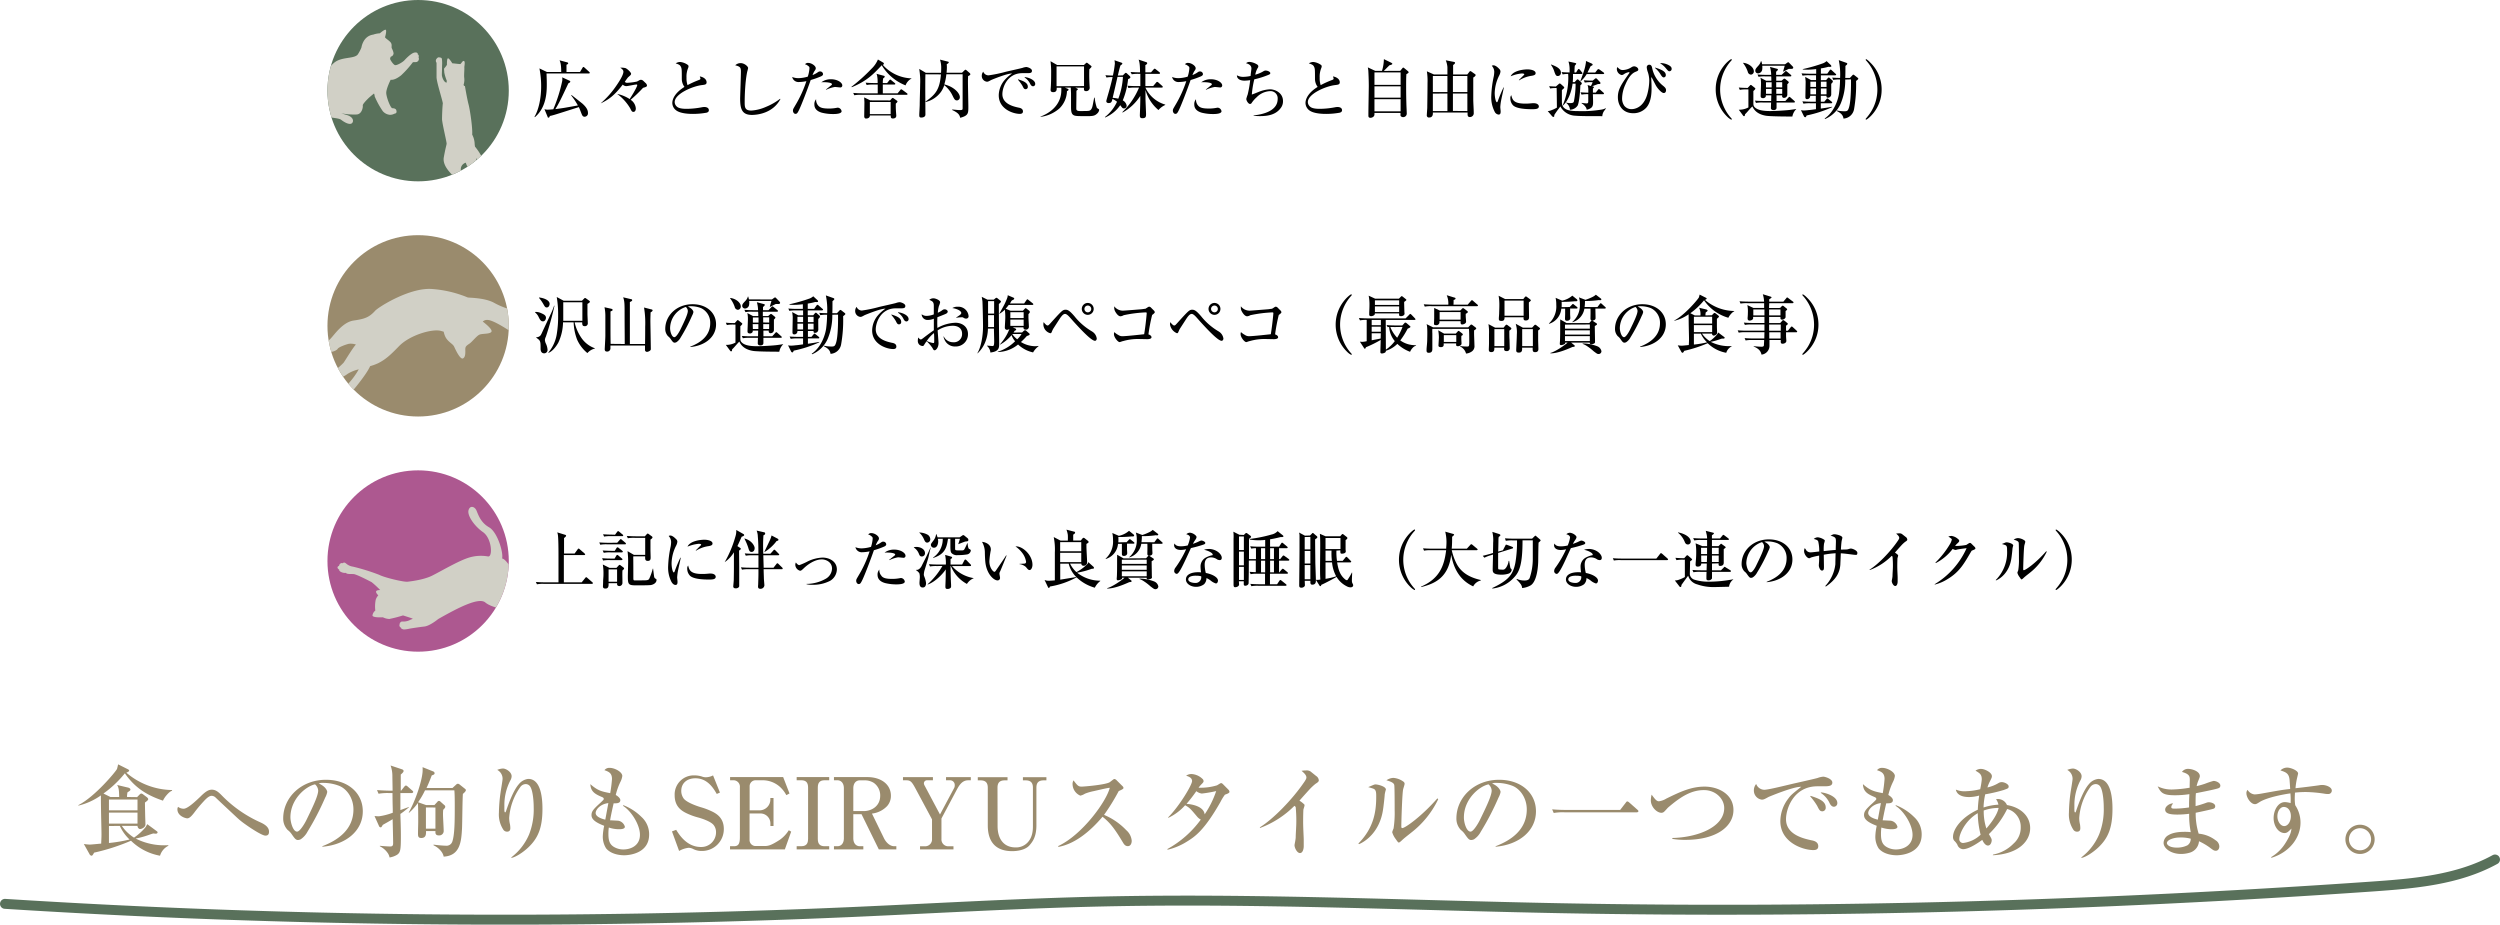 <svg xmlns="http://www.w3.org/2000/svg" xmlns:xlink="http://www.w3.org/1999/xlink" viewBox="0 0 882.33 326.31"><defs><style>.cls-1,.cls-9{fill:none;}.cls-2{fill:#59715b;}.cls-3{clip-path:url(#clip-path);}.cls-4{fill:#d1d0c6;}.cls-5{fill:#9a8b6d;}.cls-6{fill:#ad5890;}.cls-7{clip-path:url(#clip-path-2);}.cls-8{clip-path:url(#clip-path-3);}.cls-9{stroke:#59715b;stroke-linecap:round;stroke-miterlimit:10;stroke-width:3.51px;}</style><clipPath id="clip-path"><circle class="cls-1" cx="147.57" cy="32" r="32"/></clipPath><clipPath id="clip-path-2"><circle class="cls-1" cx="147.57" cy="115" r="32"/></clipPath><clipPath id="clip-path-3"><circle class="cls-1" cx="147.57" cy="198" r="32"/></clipPath></defs><g id="レイヤー_2" data-name="レイヤー 2"><g id="レイヤー_1-2" data-name="レイヤー 1"><circle class="cls-2" cx="147.57" cy="32" r="32"/><g class="cls-3"><path class="cls-4" d="M147.72,20.23c.17-.41.06-1-.29-1,.06-.17.06-.86-1.09-.69s-2.94,2-3.58,2.71-2.71,1.9-3.34,1.73-1.73-1.9-1.73-2.19.23-.93.4-.87.69-.4.75-.8c.23-.29-.23-1.45-.52-2s.12-1.1-.29-1.91-2.25-1.78-2.13-2.13.69-2.54.17-2.59-2,1.26-2,1.26a8.74,8.74,0,0,0-2.36.47c-3.63.51-4.15,4.55-4.15,4.55a14.13,14.13,0,0,1-1.27,2.42c-1.15,1.56-5.19.87-7.79,2.54s-5.53,6.81-5.59,9.92c0,.52,0,1,0,1.47-.9.39-3.93,2.9-2,5.79s8.19,2.37,9.46,3.35,2.85,1.8,3.69,1.33.92-2.25-1.67-3c-.52-.15-1.19-.35-1.94-.6a23.81,23.81,0,0,0,5.34.42c2-.05,2.36-2.71,2.25-3.17s1.32-1.9,1.9-2.48S132,33,132,33a2.55,2.55,0,0,1,.23,1,29,29,0,0,0,2.88,5.25,3.78,3.78,0,0,0,2.42,1.27,3.14,3.14,0,0,0,1.68-.4c.57,0,.92-.58.69-.93.06-.34-.18-1-1.5-1-.69-.35-2-3.81-2.08-5.31s1.56-4.73,1.56-4.73c1.15.17,2.59-.69,3.69-1.56a34.86,34.86,0,0,0,4-4.44c.23-.4.86-.11,1.5-.28A1.18,1.18,0,0,0,147.72,20.23Z"/><path class="cls-4" d="M174,64.24c-.74-.14-1.28-1.29-2.7-5.87a20.22,20.22,0,0,0-3.67-6.64l-.1-.78a7.64,7.64,0,0,0-.88-3.44c.2-2.37-.83-9-1.28-10.66-.54-2-1.28-6.48-1.28-6.48a.46.46,0,0,1-.41-.67,5.93,5.93,0,0,0,.14-2.43c-.07-.88.13-3.24.06-3.44s.41-2.09-.13-2.3-1,1.08-1.35,1.08-2.56-.27-2.77-.27c0,0-1.14-1.89-1.55-1.75s-.34,2.29-.34,2.29a7.14,7.14,0,0,1-.87,1.15c-.27.2-.07.88-.07,1.55a14.92,14.92,0,0,0,.88,2.9,4.84,4.84,0,0,1-.08.69h-.05c-1-.24-1.6-2.09-1.6-2.77s.07-2.36.07-3.3a11.71,11.71,0,0,0-.07-2.37c-.15-.4-.44-.4-.81-.47s-.58-.07-1,.41a1.12,1.12,0,0,0-.07,1.48V27.2c0,1.69,1.88,7.43,2.22,9.23-.17,1.45-.28,4.26-.28,5.61s1.68,8.16,1.62,8.7-.41,1.49-1,4.79,3.24,6.28,3.65,6.95-.34,1.89-.41,2.16-.33.54-.94.74a1.16,1.16,0,0,0-.61,1.42c0,.54,1.76.47,2.43.27s2.09-3.44,2.43-4.32-.27-1.89-.54-2.76a2.41,2.41,0,0,1,1.75-2.57,9.79,9.79,0,0,0,1.69,3.17,3.77,3.77,0,0,1-.61,2.63c-.4.34-.74.61-.61,1.29s1.35,1.07,2.23.47,1-8,1-9c0,0,0-.1,0-.16a14.91,14.91,0,0,1,2.3,5.29c.81,3.24,2,4.52,3.37,4.59S174.72,64.37,174,64.24Z"/></g><path d="M204.71,25.4l.87-1.46c.16-.27.25-.31.34-.31s.31.16.4.25l1.61,1.47a.48.48,0,0,1,.22.34c0,.2-.2.24-.35.24H192.89c0,.78.09,1.9.09,3.62,0,2.6,0,8.27-4.21,11.81l-.13-.14c1.45-2.43,2.35-6.48,2.35-10.71a31.92,31.92,0,0,0-.61-6.37L193,25.4h5.07c0-2.78-.31-3.43-.58-4.12l2.66.72c.09,0,.38.11.38.33s-.15.32-.6.52c0,.31,0,.58,0,1.29V25.4Zm-3,8.13,3.8,3c1.45,1.3,2,2.3,2,3.31a1.21,1.21,0,0,1-1.19,1.36c-.67,0-.87-.51-1.18-1.32-.5-1.27-.54-1.43-.85-2.08-8.92,2.84-9.1,2.91-10.24,3.13-.05.16-.14.59-.45.59s-.31-.21-.36-.36l-1.09-2.64a3.13,3.13,0,0,0,1.18.18c.54,0,1.75-.11,1.95-.14a53.63,53.63,0,0,0,3.15-10,5,5,0,0,0,0-1.26L201,28.48c.14.07.27.16.27.34s-.24.4-.67.58c-2.77,5.94-3.51,7.37-4.6,9.1.67-.07,2-.25,3.35-.47l4.6-.81a23.17,23.17,0,0,0-2.37-3.55Z"/><path d="M212.06,36.42A31.9,31.9,0,0,0,217.69,30c.85-1.25,2.33-3.53,2.33-4.69,0-.61-.5-1-1.12-1.43a7.54,7.54,0,0,1,1.83.15c.7.27,2,1.52,2,2s-.61.81-1.12,1.32c-.54.7-.74,1-1.1,1.54a1.19,1.19,0,0,0,.74.34,20.7,20.7,0,0,0,3.56-.45l.62-.33a1.73,1.73,0,0,1,.74-.29,1.32,1.32,0,0,1,.83.33l.89.85a1.29,1.29,0,0,1,.45.87c0,.47-.81.61-1.39.79a49.15,49.15,0,0,1-4.38,4.22,4,4,0,0,1,1.83,3.06c0,.63-.26,1.21-.85,1.21s-.73-.49-1.18-1.34a17.25,17.25,0,0,0-4.54-5,13.19,13.19,0,0,1,4.4,1.81c2.15-3.31,2.67-4.68,2.67-4.88a.23.23,0,0,0-.25-.26c-.54,0-3.06.58-3.64.58a1.87,1.87,0,0,1-1.23-.54c-3.11,4.09-5.21,5.39-7.69,6.59Z"/><path d="M246.72,28.21c.25-.09.49-.2.49-.49,0-.07-.2-.67-.22-.76,2.35.49,2.39,1.86,2.39,2.06,0,.8-.53.87-1.58,1-3.4.38-9.68,3.13-9.68,6a2.16,2.16,0,0,0,.82,1.65c.83.74,2.71.74,3.51.74a29.7,29.7,0,0,0,5.1-.52,5.67,5.67,0,0,1,1-.13c.2,0,1.63,0,1.63,1.16,0,.6-.56.78-.8.85a27.07,27.07,0,0,1-4.77.43c-.85,0-4.27,0-5.94-1.23a3.31,3.31,0,0,1-1.39-2.6c0-1.49,1-3.66,4.29-5.7a4.78,4.78,0,0,1-.94-2.77c0-3.26,0-3.64-.31-4.31s-.74-.85-1.85-1.23a3.08,3.08,0,0,1,1.54-.49,5.58,5.58,0,0,1,2.75,1.05.6.6,0,0,1,.24.51,1.8,1.8,0,0,1-.15.6,7.92,7.92,0,0,0-.56,3.38,7.64,7.64,0,0,0,.36,2.64A34,34,0,0,1,246.72,28.21Z"/><path d="M275.42,35c-2.73,5.07-8.3,5.56-10.06,5.56-3.58,0-4.14-2.25-4.14-5.79,0-.67.27-8,.27-9.47s-.22-1.79-2-2.26a2.68,2.68,0,0,1,1.94-.76c1.25,0,2.6,1.14,2.6,1.74a10.29,10.29,0,0,1-.32,1.3c-.24,1.16-.4,2.34-.53,3.53-.27,2.66-.36,5.57-.36,7.06,0,1.88,0,3.11,2.37,3.11a15.15,15.15,0,0,0,5.14-1.3,21.5,21.5,0,0,0,5-2.86Z"/><path d="M285.69,24.08c0-.47-.09-.56-.73-1a2,2,0,0,0-.85-.38,1.28,1.28,0,0,1,1.14-.5c1.09,0,2.66,1,2.66,1.88,0,.34-.12.52-.52,1.1a7.88,7.88,0,0,0-.62,1.32,8.89,8.89,0,0,0,1.45-.72c.83-.56.85-.56,1.16-.56a1,1,0,0,1,1.1.94c0,.49-.58.74-.92.87a27.6,27.6,0,0,1-3.44,1.21c-1.19,3.44-3.2,8.65-4,10.33-.67,1.41-.87,1.61-1.39,1.61s-.87-.61-.87-1.12.09-.6.8-1.83a41.18,41.18,0,0,0,3.94-8.59,14.1,14.1,0,0,1-2.59.31,2.27,2.27,0,0,1-2.42-1.78,5.8,5.8,0,0,0,2.15.42,12.62,12.62,0,0,0,3.35-.54A11.74,11.74,0,0,0,285.69,24.08Zm3.13,13.23c.7.78,1.79,1,3.83,1a14.15,14.15,0,0,0,2.61-.25,2.36,2.36,0,0,1,.47-.06,1.49,1.49,0,0,1,1.3,1.25c0,.91-2,1-2.95,1a16.36,16.36,0,0,1-4-.47c-2-.56-2.66-1.68-2.66-2.88a2.57,2.57,0,0,1,.62-1.88A3.08,3.08,0,0,0,288.82,37.31Zm2.66-5.7,1.86-1.48c.24-.17.29-.31.29-.4,0-.58-2.06-.8-3.76-.69a5.53,5.53,0,0,1,3.4-1.07c2.37,0,4,1.23,4,2.14a.69.69,0,0,1-.69.76c-.16,0-1.63-.18-1.92-.18a11.34,11.34,0,0,0-3.07,1Z"/><path d="M321.68,27.74a4.41,4.41,0,0,0-2.08,2.39,17.15,17.15,0,0,1-8.41-7.1c-3,3.24-5.36,5.61-10.57,7.75l-.14-.13a61.16,61.16,0,0,0,7.09-6.37A9.75,9.75,0,0,0,309.85,21l1.86,1.09a.49.49,0,0,1,.24.34c0,.27-.2.38-.38.47a14.25,14.25,0,0,0,10.11,4.76Zm-13.39,2.1a11.31,11.31,0,0,0-2.42.16l-.36-.83c1.39.14,3,.14,3.18.14h1.05a11.45,11.45,0,0,0-.2-2.68,1.49,1.49,0,0,0-.23-.59l2.62.7c.13,0,.31.11.31.31s-.24.45-.53.58a8,8,0,0,0-.14,1.68h1.52l.76-.94c.09-.14.23-.27.34-.27a.73.73,0,0,1,.42.25l1.16.94a.38.38,0,0,1,.21.31c0,.2-.18.24-.34.24h-4.07v3.09h5.23l.92-1.12c.11-.16.2-.29.34-.29a1.08,1.08,0,0,1,.42.2l1.61,1.19a.39.39,0,0,1,.2.33c0,.2-.2.22-.36.22h-16a11.18,11.18,0,0,0-2.42.16l-.38-.83c1.39.14,3,.14,3.2.14h5.45c0-.38,0-2.37,0-2.44v-.65Zm5.85,5.61.52-.6c.11-.13.24-.29.4-.29a.74.74,0,0,1,.38.18l1.07.76a.41.41,0,0,1,.23.33c0,.23-.25.43-.59.74,0,.78,0,1.72.05,2.42,0,.22.13,1.72.13,1.83,0,1-1,1-1.23,1-.73,0-.73-.51-.73-1v-.07H307v.09c0,.63-.58,1-1.34,1-.53,0-.65-.45-.65-.87,0-.09.07-4.14.07-4.85,0-.29-.09-1.48-.09-1.75l2.15,1.05ZM307,36v4.29h7.34V36Z"/><path d="M326.61,26.22c-.05,1.5-.05,3.24-.05,5.48,0,1.38.05,7.49.05,8.72,0,.8-.76,1.07-1.48,1.07s-.69-.47-.69-1.05c0-.4.16-2.86.16-3.53,0-1.5.15-5.75.15-7.07a26.25,26.25,0,0,0-.33-5.52l2.32,1.37h5.39c0-.32.05-.74.05-1.44a9.24,9.24,0,0,0-.43-3.21l2.73.69c.15,0,.36.11.36.31s-.3.4-.7.63c0,.24.05.58.05,1,0,.89-.09,1.68-.11,2h5.45l.78-.76c.16-.14.27-.3.45-.3a.79.79,0,0,1,.42.25l1,.87a.72.72,0,0,1,.29.47c0,.27-.38.47-.8.67,0,.49-.05,1.05-.05,1.9,0,1.43.14,7.65.14,8.92,0,2.3,0,3.11-2.87,3.89-.24-1-.58-1.72-2.84-2.75l0-.18c.4,0,2.17.21,2.52.21,1,0,1.17-.07,1.17-.63,0-1,0-5.17,0-6l0-5.73v-.29H334a18.27,18.27,0,0,1-.72,3.58c3.6.87,5.48,3.22,5.48,4.49a1.09,1.09,0,0,1-1,1.16c-.74,0-.94-.38-1.68-1.9a10.57,10.57,0,0,0-2.81-3.48,9.15,9.15,0,0,1-1.14,2.32A9.4,9.4,0,0,1,326.72,36l-.07-.16c3.74-2.57,5-4.47,5.44-9.59Z"/><path d="M348.87,26.6a47.47,47.47,0,0,0,6.1-1.27c.94-.23,5.12-1.14,5.95-1.39a4.77,4.77,0,0,1,1.29-.29c.36,0,2,.47,2,1.32s-.7.85-1.79.85l-1.59,0c-5.3,0-7.06,5-7.06,7.42,0,3.53,4.09,4.38,5.7,4.74.51.09,1.56.31,1.56,1.34,0,.78-.67.87-1.12.87-2.28,0-7.42-1.67-7.42-6.53a8.51,8.51,0,0,1,1.81-5.09,13,13,0,0,1,2.89-2.62c-1.68-.11-7.27,2.24-7.36,2.28-.94.52-1.12.61-1.52.61a2.05,2.05,0,0,1-1.81-2.06,2.21,2.21,0,0,1,.52-1.48A2,2,0,0,0,348.87,26.6ZM359.33,28c1.7.55,3.42,1.14,3.42,2.61a.78.78,0,0,1-.74.87c-.58,0-.74-.33-1.18-1.23a13.94,13.94,0,0,0-1.57-2.12Zm2.32-.79c1.16.07,3.71.94,3.71,2.4a.79.79,0,0,1-.76.84c-.58,0-.89-.62-1-.82a5.42,5.42,0,0,0-2-2.28Z"/><path d="M379.51,30.92l.53.26c.38.18.38.25.38.32s-.06.15-.51.53v.63c0,1.9-.05,3.91-.05,5.68,0,.38.09.85,1.28.85,2.79,0,3.26,0,3.66-.29s.68-.79.9-2c.38-1.92.4-2.12.47-2.43h.18a15.39,15.39,0,0,0,.78,3.6,3.91,3.91,0,0,0,.65.44.42.42,0,0,1,.15.34,2.16,2.16,0,0,1-.76,1.27c-.67.63-1.27.87-3.15.87-3.6,0-4.36,0-5-.29C378,40.22,378,39,378,37.2c0-.67,0-3.6,0-4.2,0-.34-.09-1.79-.09-2.08h-2.06l1,.42c.11.05.27.16.27.29a.51.51,0,0,1-.2.36,2.41,2.41,0,0,0-.36.18,8.86,8.86,0,0,1-2.64,6.08,12.51,12.51,0,0,1-6.68,3v-.11c4.85-1.84,7.33-5.32,7.33-9.23a7,7,0,0,0,0-.94h-1.63c0,.44.14,1.56-1.21,1.56-.44,0-.93-.15-.93-.71a1.75,1.75,0,0,1,0-.32c.16-1.56.18-3.89.18-5.5a30.16,30.16,0,0,0-.22-4.4l2.34,1.34h9.46l.6-.56c.25-.22.27-.24.38-.24s.16,0,.4.2l1.1.87c.16.13.2.22.2.31s-.07.25-.78.92a61.22,61.22,0,0,0,.13,6.46v.07a1.2,1.2,0,0,1-1.23,1.2c-.47,0-.8-.17-.8-.67,0-.09,0-.47,0-.53Zm3.08-.54V23.43h-9.7v7h1.61v0l0,0Z"/><path d="M396.29,26.6l.6-.58c.16-.16.27-.31.42-.31a.74.74,0,0,1,.5.29l.85.78a.79.79,0,0,1,.29.49c0,.34-.58.56-.81.67a27.13,27.13,0,0,1-1.88,7.49,2.63,2.63,0,0,1,1.37,1.84.94.94,0,0,1-.94,1c-.47,0-.56-.12-1.32-1.14a12.39,12.39,0,0,1-5.3,4.33l-.11-.15a14.44,14.44,0,0,0,4.27-5.39,6.4,6.4,0,0,0-1.61-1c-.25,1-.36,1.45-1.32,1.45-.53,0-.85-.24-.85-.67s1.48-4.94,2.22-8.49a10.43,10.43,0,0,0-2.15.15l-.38-.82c1,.09,1.52.11,2.64.13a34.54,34.54,0,0,0,.69-4.24,7.09,7.09,0,0,0-.13-1.17l2.32.81c.2.06.45.15.45.38s-.49.53-.67.65c-.2.67-.43,1.4-.92,3.57Zm-1.9.54c-.54,2.48-1.12,4.94-1.7,7.38a13.23,13.23,0,0,1,2,.31,25.41,25.41,0,0,0,1.63-7.69Zm6.28,3.78a11.6,11.6,0,0,0-2.42.15l-.35-.82c1.38.13,3,.13,3.17.13h1.39c0-1.43,0-2.88,0-4.31h-.6a11.54,11.54,0,0,0-2.42.15L399,25.4c1.31.11,2.75.13,3.35.13,0-3.11-.29-3.89-.49-4.49l2.66.89c.22.09.36.13.36.38s-.25.47-.65.67c0,.54,0,1.57,0,2.55h2l.88-1c.15-.15.29-.29.4-.29a.74.74,0,0,1,.42.23l1.26,1a.5.5,0,0,1,.22.34c0,.22-.2.25-.34.25h-4.83v4.31H407l1-1.18c.11-.14.25-.3.38-.3a.75.75,0,0,1,.45.23l1.3,1.16c.11.11.26.25.26.4s-.2.23-.35.23h-5.79a11.1,11.1,0,0,0,7,6v.14a6.68,6.68,0,0,0-2.39,1.79,14.18,14.18,0,0,1-4.58-7.09V35c0,.24.2,5,.2,5.11,0,1,0,1.61-1.3,1.61-.74,0-.89-.33-.89-1.07,0-.45.22-4.76.15-6.8a17.45,17.45,0,0,1-6.21,5.86l-.13-.13A26,26,0,0,0,402,30.92Z"/><path d="M419.77,24.08c0-.47-.09-.56-.73-1a2,2,0,0,0-.85-.38,1.28,1.28,0,0,1,1.14-.5c1.09,0,2.66,1,2.66,1.88,0,.34-.12.52-.52,1.1a7.88,7.88,0,0,0-.62,1.32,8.89,8.89,0,0,0,1.45-.72c.83-.56.85-.56,1.16-.56a1,1,0,0,1,1.1.94c0,.49-.58.74-.92.87a27.6,27.6,0,0,1-3.44,1.21c-1.19,3.44-3.2,8.65-4,10.33-.67,1.41-.87,1.61-1.39,1.61s-.87-.61-.87-1.12.09-.6.8-1.83a41.18,41.18,0,0,0,3.94-8.59,14.1,14.1,0,0,1-2.59.31,2.27,2.27,0,0,1-2.42-1.78,5.8,5.8,0,0,0,2.15.42,12.62,12.62,0,0,0,3.35-.54A11.74,11.74,0,0,0,419.77,24.08Zm3.13,13.23c.7.78,1.79,1,3.83,1a14.15,14.15,0,0,0,2.61-.25,2.36,2.36,0,0,1,.47-.06,1.49,1.49,0,0,1,1.3,1.25c0,.91-2,1-2.95,1a16.36,16.36,0,0,1-4-.47c-2-.56-2.66-1.68-2.66-2.88a2.57,2.57,0,0,1,.62-1.88A3.08,3.08,0,0,0,422.9,37.31Zm2.66-5.7,1.86-1.48c.24-.17.29-.31.29-.4,0-.58-2.06-.8-3.76-.69a5.53,5.53,0,0,1,3.4-1.07c2.37,0,4,1.23,4,2.14a.69.69,0,0,1-.69.76c-.16,0-1.63-.18-1.92-.18a11.34,11.34,0,0,0-3.07,1Z"/><path d="M442.43,40.73c3.47-.36,8.5-1.63,8.5-5.81a2.53,2.53,0,0,0-2.77-2.75,7.05,7.05,0,0,0-4.61,2.12,10.49,10.49,0,0,0-1.77,2,.68.68,0,0,1-.62.4c-.56,0-1.3-1.14-1.3-1.79a12.89,12.89,0,0,1,.49-1.56,39,39,0,0,0,.88-5.05,16.32,16.32,0,0,1-2,.18c-1.14,0-2.68-.38-2.68-1.9a4.39,4.39,0,0,0,2.37.55,12.11,12.11,0,0,0,2.46-.31c0-.4.29-2.48.29-2.57,0-.63-.18-1.47-1.9-1.92a1.71,1.71,0,0,1,1.29-.47,6.11,6.11,0,0,1,2.75,1c.29.29.29.47.29.56a1,1,0,0,1-.24.62,6.88,6.88,0,0,0-.83,2.33,11.38,11.38,0,0,0,2.77-1.14,1.58,1.58,0,0,1,.88-.32c.6,0,1.65.38,1.65.92,0,.29-.25.42-.51.54A30.68,30.68,0,0,1,442.68,28a32.91,32.91,0,0,0-.87,5.37c.6-.21.8-.27,2.57-1a12,12,0,0,1,3.87-.85c1.56,0,4.56,1.08,4.56,4.18a3.85,3.85,0,0,1-.56,2.08c-1.75,2.75-4.79,3.2-7.56,3.2-1,0-1.72-.07-2.26-.11Z"/><path d="M470.19,28.21c.25-.09.49-.2.49-.49,0-.07-.2-.67-.22-.76,2.35.49,2.39,1.86,2.39,2.06,0,.8-.54.87-1.59,1-3.4.38-9.68,3.13-9.68,6a2.14,2.14,0,0,0,.83,1.65c.83.74,2.71.74,3.51.74a29.7,29.7,0,0,0,5.1-.52,5.67,5.67,0,0,1,1-.13c.2,0,1.63,0,1.63,1.16,0,.6-.56.78-.81.85a26.84,26.84,0,0,1-4.76.43c-.85,0-4.27,0-5.95-1.23a3.33,3.33,0,0,1-1.38-2.6c0-1.49,1-3.66,4.29-5.7a4.78,4.78,0,0,1-.94-2.77c0-3.26,0-3.64-.31-4.31s-.74-.85-1.86-1.23a3.09,3.09,0,0,1,1.55-.49,5.62,5.62,0,0,1,2.75,1.05.6.6,0,0,1,.24.51,1.8,1.8,0,0,1-.15.6,7.92,7.92,0,0,0-.56,3.38,7.85,7.85,0,0,0,.35,2.64A34.36,34.36,0,0,1,470.19,28.21Z"/><path d="M494.19,25l.72-.87c.11-.16.22-.27.35-.27a.63.63,0,0,1,.36.2l1.1.9c.33.27.42.38.42.56s-.2.35-.78.65c-.05.73-.09,1.34-.09,4.06,0,4.52.09,6,.09,6.49,0,.26.13,2.95.13,3.3a1.26,1.26,0,0,1-1.29,1.32c-.56,0-.92-.38-.92-.58s0-.62,0-.8v-.11h-9.21a1.93,1.93,0,0,1-.11,1.07,1.54,1.54,0,0,1-1.32.65c-.69,0-.69-.52-.69-.79v-.55c0-1.23.14-9,.14-9.89,0-1.78-.12-4.87-.18-5.56-.05-.31-.09-.63-.16-1L485.34,25h2.41a15.08,15.08,0,0,0,.67-4.13L491,22.13c.13.07.4.23.4.4s-.31.36-1,.5c-.34.31-1.7,1.69-2,2Zm-9.1.54v4.4h9.23v-4.4Zm0,4.94v4h9.23v-4Zm0,4.52V39.3h9.23V35Z"/><path d="M510.84,26.29c0-.4,0-2.21,0-2.57a8.13,8.13,0,0,0-.58-2.44l2.84.56c.22.05.43.09.43.36s-.47.62-.68.76c0,.51,0,2.86,0,3.33h5l.7-.89c.11-.16.24-.3.38-.3a.71.71,0,0,1,.4.18l1.12.79c.18.11.35.24.35.44s-.35.61-.84.85c0,1.23,0,6.57,0,7.67,0,1.32.17,3.47.17,4.78a1.35,1.35,0,0,1-1.34,1.5c-.85,0-.87-.6-.82-1.59H505.7c.06.88-.16,1.75-1.32,1.75a.73.73,0,0,1-.81-.85c0-.43.16-2.28.16-2.66,0-.83.09-5.93.09-8.61a22.32,22.32,0,0,0-.23-4.18l2.51,1.12Zm-5.14.54V32.5h5.14V26.83Zm0,6.21v6.15h5.14V33Zm12.18-.54V26.83h-5.1V32.5Zm0,6.69V33h-5.1v6.15Z"/><path d="M530.77,30.85c-.11.63-.74,3.4-.85,4a18,18,0,0,0-.42,2.93c0,.24.13,1.29.13,1.52,0,.69-.11,1.14-.74,1.14a1.77,1.77,0,0,1-1.43-1.14,11,11,0,0,1-1.14-5.48,38.09,38.09,0,0,1,.9-6.95,10.7,10.7,0,0,0,.15-1.5,3.15,3.15,0,0,0-.87-2.15,1.14,1.14,0,0,1,.58-.17c.83,0,1.81,1,2.06,1.29a1.22,1.22,0,0,1,.42.9,3.67,3.67,0,0,1-.38,1.29,14.5,14.5,0,0,0-1.65,6.33c0,1.45.38,3.22.78,3.22.16,0,.25-.23.34-.45a47.6,47.6,0,0,1,2-4.78Zm7.49,5.72c.58,0,1.21,0,2.64-.15.06,0,.17,0,.33,0,1.57,0,1.88.79,1.88,1.12,0,1-1.25,1-2.48,1-1.88,0-5.3-.14-6.57-1.32a3.46,3.46,0,0,1-1-2.46,1.59,1.59,0,0,1,.32-1.17C533.77,35.14,534.12,36.57,538.26,36.57Zm-2.21-8.31,1.81-1.81a.36.36,0,0,0,.11-.21c0-.31-.72-.31-.9-.31a13.1,13.1,0,0,0-3.91,1c.76-1.79,3.89-2.44,6-2.44,1,0,2.81.32,2.81,1.32,0,.47-.29.76-1.41.94a11.1,11.1,0,0,0-4.4,1.61Z"/><path d="M546.75,30.42c.84.07,1.38.09,2.36.12l.94-.81a.77.77,0,0,1,.45-.27,1,1,0,0,1,.45.27l.76.69c.15.14.36.32.36.52s-.65.69-.83.85c0,.83,0,3.62,0,4a6.29,6.29,0,0,0,.12,1.28c.71,2,3.3,2.14,5.72,2.14a41.14,41.14,0,0,0,8.31-.56,4.3,4.3,0,0,0,1.32-.47l.05.16c-.07.11-.14.18-.67.89A3.72,3.72,0,0,0,565.5,41c-4.72,0-7.73,0-9.52-.16a6.24,6.24,0,0,1-5.28-3.28c-.2.31-.36.51-.85,1.16s-1,1.39-1.29,1.88c0,.15.06.67-.29.67a.78.78,0,0,1-.5-.27l-1.52-1.79a3.71,3.71,0,0,0,1.23-.29,11.42,11.42,0,0,0,2-.94c0-.33-.06-6.35-.09-6.9a10.45,10.45,0,0,0-2.28.15Zm.69-7.66c1.32.49,3.46,1.29,3.46,2.88a1.11,1.11,0,0,1-1.07,1.19c-.67,0-.81-.38-1.21-1.41a7.74,7.74,0,0,0-1.25-2.55Zm4.07,14.48a25.16,25.16,0,0,0,2-9.7,12,12,0,0,0-.06-1.43,8.15,8.15,0,0,0-1.93.16l-.38-.83c.79.07,1.48.11,2.82.13v-.69a9.56,9.56,0,0,0-.4-3.17l2.34.51c.18.05.39.09.39.27s-.34.47-.5.74c-.06.47-.11,1.81-.13,2.34h.6l.56-.91c.11-.18.23-.32.36-.32s.29.14.4.27l.69.85a.71.71,0,0,1,.23.43c0,.18-.18.22-.34.22h-3c0,.25,0,.6,0,1.14,0,.85-.07,1.43-.09,1.74h.67l.58-.64c.16-.18.3-.34.45-.34a.7.7,0,0,1,.43.25l.78.71a.79.79,0,0,1,.29.49c0,.36-.4.45-.52.7,0,1.27-.33,5.72-.93,7.06a3.3,3.3,0,0,1-2.73,1.5,3.29,3.29,0,0,0-1.39-2.44v-.09a7.09,7.09,0,0,0,1.41.2c1.16,0,1.3-.26,1.39-.71a31.71,31.71,0,0,0,.58-6.15h-1.07c-.32,2.71-1.66,6.39-3.51,7.78ZM563,25.6l.67-.85c.16-.2.27-.36.45-.36a1.15,1.15,0,0,1,.49.22l1.3.94c.13.09.25.18.25.36s-.2.22-.34.22H560a10,10,0,0,1-2.15,2.57l-.08-.09.08-.22c1.35-3.71,1.55-4.31,1.86-6.26a1.73,1.73,0,0,0,0-.62l2,.89c.2.09.38.22.38.42s-.2.32-.67.5c-.18.29-.89,1.76-1.14,2.28ZM561.74,29a11.61,11.61,0,0,0-2.41.15l-.36-.82c1.48.13,2.89.13,3.13.13l.7-.56a.8.8,0,0,1,.47-.27c.13,0,.29.14.42.27l.94,1a.59.59,0,0,1,.22.44c0,.3-.24.32-.87.32-.34.13-1.77.69-2.06.78l.34.09c.13,0,.27.13.27.27s-.09.24-.34.42c0,.23,0,1.25,0,1.46h1l.75-.94c.12-.16.23-.29.36-.29a.81.81,0,0,1,.45.22l1.12,1a.48.48,0,0,1,.22.34c0,.22-.2.24-.36.24h-3.55c.07,2.3.07,2.33.07,2.8,0,1.4-.23,2.19-2.24,2.68a2.61,2.61,0,0,0-.31-.85,4.29,4.29,0,0,0-1.5-1.41V36.3a16.49,16.49,0,0,0,1.79.2c.58,0,.56-.53.56-.82l0-2.44a10.83,10.83,0,0,0-2.37.16l-.36-.83c1,.09,1.55.11,2.75.14l0-1.19a5.11,5.11,0,0,0-.27-1.5l1.17.34A7.38,7.38,0,0,0,562.1,29Z"/><path d="M572.78,24.72a6.05,6.05,0,0,0,3.15-1.07,2,2,0,0,1,.76-.24c.74,0,1.52.55,1.52,1.14,0,.4-.38.55-.76.71-.91.36-2.28,1-3.84,4.65a12.31,12.31,0,0,0-1.12,4.7,4.47,4.47,0,0,0,.74,2.68,3.2,3.2,0,0,0,2.59,1.23c1.36,0,4.23-.74,5.52-5.12a19.46,19.46,0,0,0,.74-5,9.71,9.71,0,0,0-.49-2.9,6.46,6.46,0,0,1-.4-1.77.89.89,0,0,1,.89-.89c.76,0,.94.76,1,1.09A10.77,10.77,0,0,0,587,30.31c.58.49,1,.87,1,1.52,0,.07,0,1-.81,1s-2.34-1.77-2.9-2.89L583,27.45c0-.07-.09-.16-.13-.16s-.09.12-.09.23c0,.54.11,1.94.11,3.53,0,1.28,0,4.81-1.83,6.91a6.1,6.1,0,0,1-4.61,2c-3.93,0-5.45-3-5.45-5.63s1-4.27,3.91-8.36a.76.76,0,0,0,.18-.36c0-.11-.09-.15-.18-.15a4.34,4.34,0,0,0-1.79.73,1.57,1.57,0,0,1-.74.3,2.19,2.19,0,0,1-1.74-2.13,1.66,1.66,0,0,1,.16-.69C571.69,24.52,572,24.72,572.78,24.72Zm11.33-.87a12.44,12.44,0,0,1,1.9.67c1.21.52,1.9,1.12,1.9,1.95a.76.76,0,0,1-.71.85c-.4,0-.65-.34-1-.83A8.85,8.85,0,0,0,584.11,24ZM586,22.27a5.87,5.87,0,0,1,3.06.8c.72.4.92.78.92,1.23a.81.81,0,0,1-.76.85c-.38,0-.49-.11-1.39-1.19A7.22,7.22,0,0,0,586,22.4Z"/><path d="M611,20.88a.18.18,0,0,1,.2.2.36.36,0,0,1-.11.25,15.15,15.15,0,0,0-4,10.23,15.12,15.12,0,0,0,4,10.24.31.31,0,0,1,.11.23c0,.09,0,.2-.2.2a5.36,5.36,0,0,1-1.36-1,13.34,13.34,0,0,1-4.11-9.64C605.48,24.63,610.62,20.88,611,20.88Z"/><path d="M617.63,30.16a.39.39,0,0,1,.29-.18.46.46,0,0,1,.31.15l1,.79c.11.09.29.18.29.38s-.47.65-.7.82c0,.7,0,3,0,3.85,0,1.07,0,1.34.42,1.81.88.94,2.53,1.41,5.46,1.41,2.08,0,5.66-.23,7-.4,1-.14,1.75-.23,2.24-.34v.07a4.92,4.92,0,0,0-1.36,2.61c-.34,0-7.69,0-9.33-.29-3.46-.58-4.4-2.48-4.78-3.28A21.1,21.1,0,0,0,617,39.12c-.85,1-1,1.05-1.14,1.27,0,.14,0,.61-.34.61a.35.35,0,0,1-.29-.16l-1.56-2.12a6.75,6.75,0,0,0,3.4-.81V31.56h-.63a11.26,11.26,0,0,0-2.41.16l-.36-.83c1.45.14,3.11.14,3.15.14Zm-2.44-8c1.79.13,3.8,1.52,3.8,3a1.12,1.12,0,0,1-1,1.18,1.22,1.22,0,0,1-1.14-1,10.58,10.58,0,0,0-1.64-3.06ZM627,33.64l0,2h3.11l1.11-1.23c.09-.11.2-.22.32-.22a.5.5,0,0,1,.33.18l1.41,1.25a.46.46,0,0,1,.2.31c0,.23-.18.25-.33.25H627c0,1.34,0,.62,0,1.83,0,.58-.45.85-1.07.85a1.18,1.18,0,0,1-.67-.2.62.62,0,0,1-.25-.56c0-.22.05-1.63.07-1.92h-2.93a11.48,11.48,0,0,0-2.41.15l-.36-.82c1.38.13,3,.13,3.17.13h2.55l.05-2h-1.93v.25c0,.47-.58.76-.91.76-.67,0-.92-.27-.92-.72s.13-3.57.13-4.42a9.73,9.73,0,0,0-.06-1.25c0-.34-.11-.63-.14-.83l2,1.07h1.85c0-.67,0-1.09-.06-1.54h-2.06a10.24,10.24,0,0,0-2.39.16l-.38-.83c1.41.13,3,.13,3.19.13h1.64a11.11,11.11,0,0,0-.43-2.81l2.51.67c.13,0,.29.11.29.29s-.25.42-.63.74v1.11h1.94L630,25.28c.09-.11.18-.2.29-.2a.72.72,0,0,1,.36.18L632,26.38a.48.48,0,0,1,.22.33c0,.23-.17.25-.33.25h-5V28.5h1.87l.65-.56a.59.59,0,0,1,.36-.18.64.64,0,0,1,.38.18l.92.74c.11.11.24.22.24.38s-.24.43-.51.67v1.92c0,.3,0,1.39,0,1.77a1.14,1.14,0,0,1-1.18,1.12.61.61,0,0,1-.65-.7v-.2Zm3-10.95.83-.6a.66.66,0,0,1,.29-.12.5.5,0,0,1,.31.18l1.3,1.35a.54.54,0,0,1,.16.4c0,.35-.45.4-.63.4s-.54,0-.92,0c-.4.2-1.7.83-1.94,1l-.09-.09c.11-.36.51-1.77.58-2h-7.94a4.9,4.9,0,0,1,0,1.25,1.53,1.53,0,0,1-1.45,1.43.94.94,0,0,1-1-.89c0-.61.25-.88,1-1.73a3.89,3.89,0,0,0,1-1.72h.08a3.75,3.75,0,0,1,.32,1.12Zm-6.73,8.16h2c0-.56,0-.83,0-1.81h-2Zm0,2.26h2l0-1.72h-2ZM629,30.85V29h-2.12v1.81Zm0,.54h-2.1l0,1.72H629Z"/><path d="M644.49,28.28l.56-.65c.11-.13.25-.27.38-.27a.6.6,0,0,1,.38.23l.83.73a.63.63,0,0,1,.24.43,1.25,1.25,0,0,1-.58.8c0,.61,0,3.16,0,3.78a1.15,1.15,0,0,1-1.23,1.14c-.4,0-.51-.31-.45-.65h-2V35.9h1.23l.73-.87c.09-.11.21-.29.34-.29a.73.73,0,0,1,.42.25l1.08.87a.48.48,0,0,1,.22.33c0,.23-.18.25-.33.25h-3.69v1.88c2.39-.34,3.28-.52,4-.65v.15a41.8,41.8,0,0,1-9,2.93c-.15.34-.27.63-.49.63a.63.63,0,0,1-.45-.31l-1.07-2.19a5.4,5.4,0,0,0,1.12.11,15.5,15.5,0,0,0,1.61-.14c.42,0,2.21-.27,2.57-.31v-2.1h-2a11.48,11.48,0,0,0-2.41.15l-.38-.82c1.41.11,3,.13,3.2.13h1.54V33.82h-2A1.08,1.08,0,0,1,637.76,35c-.42,0-.58-.29-.58-.72,0-.85.09-4.65.09-5.43,0-.27-.11-1.14-.13-1.45,0-.09,0-.14-.09-.29l2.14,1.16h1.75V26.56h-2.35a11.48,11.48,0,0,0-2.41.15l-.36-.82c1.38.13,2.95.13,3.17.13h2V24.39c-1.14.11-2.08.2-3.09.2-.73,0-1.23,0-1.65-.07l0-.13a58.63,58.63,0,0,0,7.24-2.08,4.56,4.56,0,0,0,1.17-.74L646,22.82a.77.77,0,0,1,.34.59c0,.24-.61.2-1.06.17a20.39,20.39,0,0,1-2.63.56V26h2.25l.83-1.16c.09-.14.2-.27.36-.27a.63.63,0,0,1,.38.22L647.8,26c.14.11.25.2.25.33s-.2.25-.36.25h-5.05v1.72Zm-3.55,2.41V28.82h-2v1.87Zm0,2.6V31.23h-2v2.06Zm1.7-4.47v1.87h2V28.82Zm0,2.41v2.06h2V31.23Zm8.6-3.15a21.11,21.11,0,0,1-1.63,8.54A10.44,10.44,0,0,1,644.13,42l-.15-.18c3.4-2.33,4.74-6.6,5.07-8.83a39.2,39.2,0,0,0,.36-4.94,12.65,12.65,0,0,0-2.41.15l-.36-.82c1,.09,1.12.09,2.79.13a24.63,24.63,0,0,0-.47-6.28l2.6.92c.2.06.4.15.4.38s-.31.44-.65.73c0,.67,0,3.65-.07,4.25h1.64l.87-.91c.06-.09.2-.25.33-.25a.64.64,0,0,1,.38.18l1.12.87c.16.13.27.22.27.4s-.52.56-.78.76a49.66,49.66,0,0,1-.72,10,4,4,0,0,1-3.73,3.29c-.18-1.53-1.37-2.15-2.39-2.69l.08-.18a12.36,12.36,0,0,0,2.62.29c1,0,1.27-.13,1.65-1.38s.74-4,.7-9.88Z"/><path d="M658.64,42.23c-.18,0-.18-.14-.18-.2a.31.31,0,0,1,.11-.23,19.08,19.08,0,0,0,1.76-2.34,14.8,14.8,0,0,0,2.26-7.9,15.19,15.19,0,0,0-4-10.23.29.29,0,0,1-.11-.25c0-.13.06-.2.18-.2A5.93,5.93,0,0,1,660,22a13.14,13.14,0,0,1,4.09,9.59C664.13,38.47,659,42.23,658.64,42.23Z"/><circle class="cls-5" cx="147.57" cy="115" r="32"/><path d="M188.93,110.09a4.35,4.35,0,0,1,1.9.36c1,.45,1.86.78,1.86,1.72,0,.36-.3,1.25-1.05,1.25s-1.06-.55-1.7-1.87a4.73,4.73,0,0,0-1-1.21.74.74,0,0,1-.12-.16Zm6.77-2.23a103.51,103.51,0,0,1-3.06,11,3,3,0,0,0-.33,1.12,3.81,3.81,0,0,0,.29,1.16,6.07,6.07,0,0,1,.64,2.22,1.19,1.19,0,0,1-1.18,1.34c-.94,0-1.27-.76-1.27-1.66,0-1.94,0-2.66-.74-3.26s-.72-.56-.83-.65l.09-.11a1.86,1.86,0,0,0,1.56-.78c.14-.25.27-.5.34-.65.54-1.23,3.09-6.57,3.58-7.67.24-.56.6-1.47.76-2ZM190.29,105c1.17.09,3.69.78,3.69,2.26,0,.36-.24,1.25-1,1.25-.54,0-.72-.31-1.21-1.18a13.76,13.76,0,0,0-1.56-2.22Zm3.22,19.45a13.28,13.28,0,0,0,3-6.59,37.4,37.4,0,0,0,.47-6.51,35.88,35.88,0,0,0-.49-6.53l2.44,1.32h6.46l.71-.71c.14-.14.23-.25.36-.25a.58.58,0,0,1,.4.16l1.1.8a.54.54,0,0,1,.24.36c0,.25-.53.56-.87.76,0,.29,0,1,0,1.81s0,1.65,0,1.77c0,.4.12,2.7.12,3.13a1,1,0,0,1-1.14,1.14c-.65,0-.83-.38-.83-1.23v-.12h-2.68a15.77,15.77,0,0,0,2.63,5.82,9.75,9.75,0,0,0,4.56,3.35V123a5.1,5.1,0,0,0-2.68,1.61,12.9,12.9,0,0,1-3.62-4.72,18.58,18.58,0,0,1-1.23-6.13h-3.75a17.5,17.5,0,0,1-1.66,7.16c-.89,1.61-2.26,3.2-3.49,3.62Zm5.28-11.22h6.75v-6.55h-6.75Z"/><path d="M220.49,121.41c0-3.36-.05-6.71-.05-10.06,0-4.21,0-5-.51-6.42l2.77.65c.18,0,.42.11.42.38s-.38.42-.82.65c0,2.34,0,12.69,0,14.8h5.36c.05-3.34.05-4.72.05-6.08a33.49,33.49,0,0,0-.41-6.8l2.58.67c.2,0,.44.11.44.38s-.49.54-.71.67c0,.51-.07,1.74-.07,3.13,0,.49.16,8.85.16,9.86,0,.56-1,.94-1.32.94a.7.7,0,0,1-.74-.81c0-.24,0-1.23,0-1.43H215.44c0,.27,0,.67,0,1.14a1.14,1.14,0,0,1-1.2,1c-.81,0-.81-.6-.81-.91,0-.09.22-3.89.22-4.63,0-2.1,0-5.23,0-7.29a14.33,14.33,0,0,0-.31-2.82l2.3.52c.33.09.56.13.56.42s-.09.25-.74.56c0,.74,0,1.57,0,3.91,0,3.92,0,4.34.05,7.52Z"/><path d="M243.66,122.32c3.47-1.32,7-3.71,7-8.27a5.68,5.68,0,0,0-3.22-5.3,9.7,9.7,0,0,0-3.64-.67,2.2,2.2,0,0,0-1,.14c1.5.64,1.93,1.58,1.93,1.92a4.34,4.34,0,0,1-.47,1.25,60,60,0,0,1-4,7.67,4.69,4.69,0,0,1-1.54,1.72,1.58,1.58,0,0,1-.61.16c-.49,0-.74-.34-1.43-1.32a3.92,3.92,0,0,0-.89-.94,3.73,3.73,0,0,1-1-2.6c0-4.71,4-8.71,9.64-8.71,4.91,0,8.29,2.95,8.29,7.11,0,4.42-3.82,7.53-9.1,8ZM238,119c.67,0,1.7-1.82,2.06-2.53,1.43-2.93,2.7-5.57,2.7-6.73a2,2,0,0,0-.71-1.41,8,8,0,0,0-5.55,7.42C236.48,117,237.09,119,238,119Z"/><path d="M260.08,113.16a.39.39,0,0,1,.29-.18.46.46,0,0,1,.32.15l1,.79c.11.09.29.18.29.38s-.47.65-.69.82c0,.7,0,3,0,3.85,0,1.07,0,1.34.43,1.81.87.94,2.52,1.41,5.45,1.41,2.08,0,5.66-.23,7-.4,1.05-.14,1.74-.23,2.23-.34v.07a4.92,4.92,0,0,0-1.36,2.61c-.34,0-7.69,0-9.32-.29-3.47-.58-4.41-2.48-4.79-3.28-.2.2-.35.33-1.43,1.56-.85,1-1,1-1.14,1.27,0,.14.05.61-.33.61a.33.33,0,0,1-.29-.16l-1.57-2.12a6.72,6.72,0,0,0,3.4-.81v-6.35h-.63a11.26,11.26,0,0,0-2.41.16l-.36-.83c1.45.14,3.11.14,3.15.14Zm-2.43-8c1.79.13,3.8,1.52,3.8,3a1.13,1.13,0,0,1-1,1.18,1.23,1.23,0,0,1-1.14-1,10.74,10.74,0,0,0-1.63-3.06Zm11.78,11.53,0,2h3.11l1.12-1.23c.09-.11.2-.22.31-.22a.52.52,0,0,1,.34.18l1.4,1.25a.42.42,0,0,1,.2.31c0,.23-.17.25-.33.25h-6.15c0,1.34,0,.62,0,1.83,0,.58-.44.85-1.07.85a1.21,1.21,0,0,1-.67-.2.62.62,0,0,1-.25-.56c0-.22.05-1.63.07-1.92h-2.93a11.48,11.48,0,0,0-2.41.15l-.36-.82c1.39.13,2.95.13,3.18.13h2.54l.05-2h-1.92v.25c0,.47-.58.76-.92.76-.67,0-.92-.27-.92-.72s.14-3.57.14-4.42a7.93,7.93,0,0,0-.07-1.25c0-.34-.11-.63-.13-.83l2,1.07h1.86c0-.67,0-1.09-.07-1.54h-2.06a10.29,10.29,0,0,0-2.39.16l-.38-.83c1.41.13,3,.13,3.2.13h1.63a11.11,11.11,0,0,0-.43-2.81l2.51.67c.13,0,.29.11.29.29s-.25.42-.63.74v1.11h1.95l1.07-1.14c.09-.11.18-.2.29-.2a.68.68,0,0,1,.36.18l1.39,1.12a.48.48,0,0,1,.22.33c0,.23-.18.25-.34.25h-5v1.54h1.88l.65-.56a.54.54,0,0,1,.35-.18.64.64,0,0,1,.38.18l.92.74c.11.11.25.22.25.38s-.25.43-.52.67v1.92c0,.3,0,1.39,0,1.77a1.14,1.14,0,0,1-1.18,1.12.61.61,0,0,1-.65-.7v-.2Zm3-11,.83-.6a.71.71,0,0,1,.29-.12.52.52,0,0,1,.32.18l1.29,1.35a.54.54,0,0,1,.16.4c0,.35-.45.4-.63.4s-.53,0-.91,0c-.41.2-1.7.83-2,1l-.09-.09c.11-.36.52-1.77.58-2H264.4a4.76,4.76,0,0,1,0,1.25,1.52,1.52,0,0,1-1.45,1.43,1,1,0,0,1-1-.89c0-.61.25-.88,1.05-1.73a3.89,3.89,0,0,0,1-1.72H264a4,4,0,0,1,.31,1.12Zm-6.72,8.16h2c0-.56,0-.83,0-1.81h-2Zm0,2.26h1.94l0-1.72h-2Zm5.76-2.26V112h-2.12v1.81Zm0,.54h-2.1l0,1.72h2.08Z"/><path d="M287,111.28l.55-.65c.12-.13.25-.27.38-.27a.58.58,0,0,1,.38.23l.83.73a.61.61,0,0,1,.25.43c0,.24-.25.54-.58.8-.05.61,0,3.16,0,3.78a1.15,1.15,0,0,1-1.23,1.14c-.4,0-.51-.31-.44-.65h-2v2.08h1.23l.74-.87c.09-.11.2-.29.33-.29s.27.11.43.25l1.07.87a.48.48,0,0,1,.22.33c0,.23-.17.25-.33.25h-3.69v1.88c2.39-.34,3.29-.52,4-.65v.15a41.63,41.63,0,0,1-9,2.93c-.15.34-.26.63-.49.63a.6.6,0,0,1-.44-.31l-1.08-2.19a5.48,5.48,0,0,0,1.12.11,15.5,15.5,0,0,0,1.61-.14c.43,0,2.21-.27,2.57-.31v-2.1h-1.94a11.54,11.54,0,0,0-2.42.15l-.38-.82c1.41.11,3,.13,3.2.13h1.54v-2.08h-2a1.07,1.07,0,0,1-1.16,1.19c-.43,0-.58-.29-.58-.72,0-.85.09-4.65.09-5.43,0-.27-.12-1.14-.14-1.45a2.75,2.75,0,0,0-.09-.29l2.15,1.16h1.74v-1.72H281a11.48,11.48,0,0,0-2.41.15l-.36-.82c1.39.13,3,.13,3.18.13h1.94v-1.63c-1.14.11-2.08.2-3.08.2-.74,0-1.23,0-1.66-.07l0-.13a58.79,58.79,0,0,0,7.25-2.08,4.66,4.66,0,0,0,1.16-.74l1.36,1.25a.77.77,0,0,1,.34.59c0,.24-.6.2-1,.17a20.85,20.85,0,0,1-2.64.56V109h2.26l.83-1.16a.45.45,0,0,1,.35-.27.6.6,0,0,1,.38.22l1.34,1.17c.14.11.25.2.25.33s-.2.25-.36.25h-5.05v1.72Zm-3.56,2.41v-1.87h-2v1.87Zm0,2.6v-2.06h-2v2.06Zm1.7-4.47v1.87h2v-1.87Zm0,2.41v2.06h2v-2.06Zm8.61-3.15a21.26,21.26,0,0,1-1.64,8.54,10.46,10.46,0,0,1-5.47,5.41l-.16-.18c3.4-2.33,4.74-6.6,5.08-8.83a39.89,39.89,0,0,0,.35-4.94,12.8,12.8,0,0,0-2.41.15l-.36-.82c1,.09,1.12.09,2.8.13a25.09,25.09,0,0,0-.47-6.28l2.59.92c.2.06.4.15.4.38s-.31.44-.65.73c0,.67,0,3.65-.06,4.25h1.63l.87-.91c.07-.09.2-.25.34-.25a.7.7,0,0,1,.38.18l1.11.87c.16.13.27.22.27.4s-.51.56-.78.76a48.91,48.91,0,0,1-.72,10,4,4,0,0,1-3.73,3.29c-.18-1.53-1.36-2.15-2.39-2.69l.09-.18a12.29,12.29,0,0,0,2.61.29c1,0,1.28-.13,1.66-1.38s.73-4,.69-9.88Z"/><path d="M304.17,109.6a47.48,47.48,0,0,0,6.11-1.27c.93-.23,5.11-1.14,5.94-1.39a4.84,4.84,0,0,1,1.3-.29c.36,0,2,.47,2,1.32s-.69.85-1.79.85l-1.58,0c-5.3,0-7.07,5-7.07,7.42,0,3.53,4.09,4.38,5.7,4.74.52.09,1.57.31,1.57,1.34,0,.78-.67.87-1.12.87-2.28,0-7.42-1.67-7.42-6.53a8.45,8.45,0,0,1,1.81-5.09,13.15,13.15,0,0,1,2.88-2.62c-1.67-.11-7.26,2.24-7.35,2.28-.94.52-1.12.61-1.52.61a2.05,2.05,0,0,1-1.81-2.06,2.24,2.24,0,0,1,.51-1.48A2,2,0,0,0,304.17,109.6ZM314.63,111c1.7.55,3.43,1.14,3.43,2.61a.78.78,0,0,1-.74.87c-.58,0-.74-.33-1.19-1.23a13.84,13.84,0,0,0-1.56-2.12Zm2.33-.79c1.16.07,3.71.94,3.71,2.4a.79.79,0,0,1-.76.84c-.58,0-.89-.62-1-.82a5.49,5.49,0,0,0-2-2.28Z"/><path d="M333.11,118.79a3.64,3.64,0,0,0,3.33,2,2.87,2.87,0,0,0,3.11-3c0-2.66-2.61-2.82-3.26-2.82a10.28,10.28,0,0,0-5.37,1.63c.05.72.32,4.14.32,4.49,0,1.59-.92,2.53-1.35,2.53s-.44-.2-.84-.87a12.91,12.91,0,0,0-1.5-1.83,3.17,3.17,0,0,0-.54-.47c-.27.35-.65.94-.87,1.29s-.29.38-.56.38a2,2,0,0,1-1.14-.49,1.84,1.84,0,0,1-.51-1.41,3.93,3.93,0,0,1,.17-1.11c.39.46.56.69.9.69.18,0,.36-.11.94-.56s2.23-1.72,3.64-2.68c0-1.55,0-2,0-4.09a4.87,4.87,0,0,1-2,.44,2.06,2.06,0,0,1-2.3-2,2.81,2.81,0,0,0,1.68.58,7.62,7.62,0,0,0,2.61-.53c0-.45,0-2.44,0-2.84,0-.69,0-1.43-.72-1.86a8.9,8.9,0,0,0-.87-.44,2.26,2.26,0,0,1,1.5-.54c.62,0,2.32.63,2.32,1.39a5,5,0,0,1-.42,1.32,11.63,11.63,0,0,0-.4,2.39,7.68,7.68,0,0,0,1.25-.67c.6-.43.76-.54,1.16-.54.58,0,1.09.4,1.09.8s-.42.7-.76.83c-.76.34-1.92.78-2.88,1.16a35.22,35.22,0,0,0,0,3.78,13.84,13.84,0,0,1,6.43-1.83c2.06,0,4.36,1.21,4.36,4a4.31,4.31,0,0,1-4.42,4.38,4,4,0,0,1-3.36-1.56,4.77,4.77,0,0,1-.87-2Zm-6,1.56a7.73,7.73,0,0,0,2.28.72c.24,0,.33-.11.33-.67s0-1.9-.09-2.84A11.75,11.75,0,0,0,327.08,120.35Zm10.35-8.27c.2-.15,1.12-.76,1.3-.89s.51-.45.51-.74-.31-.71-1-1.07a7.12,7.12,0,0,0-2.17-.65,3.26,3.26,0,0,1,1.86-.47,3.62,3.62,0,0,1,3.88,3.24.81.81,0,0,1-.84.94c-.36,0-.47,0-1.21-.45a11.19,11.19,0,0,0-2.37.18Z"/><path d="M350.72,105.76l.54-.43a.76.76,0,0,1,.42-.24.79.79,0,0,1,.41.22l.91.74c.14.11.27.22.27.4s-.33.49-.74.85c0,4.92.05,8.27.11,13.81v.45c0,1.45-.35,2.53-3.1,2.86a3.49,3.49,0,0,0-1.19-2.34V122c.67,0,1.68.13,2,.13s.53-.2.53-1.65c0-.72-.09-3.85-.09-4.5h-2.12a13.09,13.09,0,0,1-.92,4.68,10.89,10.89,0,0,1-2.75,4.06l-.06-.06c1.45-2.42,2-6.55,2-9.46,0-2.32-.16-8.2-.2-8.76s-.23-1.43-.25-1.68l2,1Zm-2,.53v4.38h2.14v-4.38Zm0,4.92c0,.38,0,.83,0,1.32s.06,2.17,0,2.91h2.1v-4.23Zm12,6.13.53-.5c.18-.13.34-.29.54-.29a.81.81,0,0,1,.51.29l.88.77a.5.5,0,0,1,.22.4c0,.22-.4.4-1,.58a26.19,26.19,0,0,1-2.08,2.12,9.82,9.82,0,0,0,4.94,1.48,8.38,8.38,0,0,0,1.27-.11v.13a6.83,6.83,0,0,0-1.92,2.17,11.15,11.15,0,0,1-5.3-2.8,11.57,11.57,0,0,1-7.17,2.66v-.11a14.72,14.72,0,0,0,6.12-3.69,6.61,6.61,0,0,1-1.25-2.16,14.8,14.8,0,0,1-4,3.33l-.07-.11a17.12,17.12,0,0,0,3.33-5.42,1.26,1.26,0,0,1-.82.32.74.74,0,0,1-.81-.76c0-.52.16-2.91.16-3.47a19.56,19.56,0,0,0-.16-2.88,9.62,9.62,0,0,1-1.88,1.45l-.09,0c1.61-2.88,1.79-3.2,2.08-3.84.81-1.82.88-2.08.92-2.71l1.94.83c.14.06.34.13.34.38s-.38.44-.69.56-.52.73-.81,1.14h5l.78-1.12c.09-.14.21-.34.36-.34s.31.16.43.25l1.45,1.16c.13.11.22.2.22.34s-.18.24-.33.24H356a15.4,15.4,0,0,1-1.07,1.32l1.7.72H361l.52-.54c.18-.18.29-.36.44-.36a.66.66,0,0,1,.43.23l.78.6a.66.66,0,0,1,.29.49c0,.27-.2.49-.49.76,0,.27,0,.56,0,1.12s.15,2.64.15,3.24a1,1,0,0,1-1.14,1.12c-.4,0-.82-.16-.76-.81h-3.82l1,.45a.37.37,0,0,1,.24.34c0,.17-.24.33-.53.44-.2.32-.29.43-.41.61Zm-4.14-7.16v2.08h4.7v-2.08Zm0,2.62V115h4.7V112.8Zm.76,5.07-.07.07a9.2,9.2,0,0,0,1.73,1.81,7.86,7.86,0,0,0,1.54-1.88Z"/><path d="M371.7,116.06a9.33,9.33,0,0,0-.51,1.12c-.11.22-.2.43-.49.43a3.26,3.26,0,0,1-2.37-3.92c.33.43,1,1.19,1.36,1.19s.52-.23,1-.74c2.7-3,3.82-4.2,4.42-4.56a1.72,1.72,0,0,1,.94-.27c.81,0,1.45.32,3.18,2.33a22.08,22.08,0,0,0,6,5.23,4.62,4.62,0,0,1,.85.62,3.41,3.41,0,0,1,1,2c0,.32-.2.79-.62.79-1.1,0-3.94-2.82-7.29-6.49-.29-.31-1.52-1.72-1.79-2s-.94-1-1.5-1c-.78,0-1.58,1.25-2.19,2.19Zm12.23-4.94A2.1,2.1,0,1,1,386,109,2.1,2.1,0,0,1,383.93,111.12Zm0-3.28a1.19,1.19,0,0,0-1.2,1.18,1.2,1.2,0,1,0,1.2-1.18Z"/><path d="M404.71,110.54c0-.25-.15-.29-.38-.29a45.56,45.56,0,0,0-7.75,1,2.67,2.67,0,0,1-1.12.38c-.92,0-1.74-1.45-1.88-1.72a2.56,2.56,0,0,1-.33-1.21,4.59,4.59,0,0,1,0-.6,3.82,3.82,0,0,0,3.09,1.54c.4,0,4.65-.34,6.5-.49.52-.05.87-.14,1.41-.18l.72-.45a1.49,1.49,0,0,1,.6-.29,1.14,1.14,0,0,1,.74.43l.85.85a1.06,1.06,0,0,1,.4.67c0,.31-.54.67-.94,1a63.61,63.61,0,0,0-1.3,6.84c.41.11,1.08.47,1.08,1s-.79.69-1.55.69l-2.86-.06a18.76,18.76,0,0,0-5.61.73c-.2,0-1.05.36-1.23.36-.6,0-2-1.65-2-2.81a1.78,1.78,0,0,1,.13-.72,6,6,0,0,0,1.39,1,2.45,2.45,0,0,0,1.5.45c1.29,0,6.37-.56,7.64-.7C404.36,114.72,404.71,110.79,404.71,110.54Z"/><path d="M416.4,116.06a11.08,11.08,0,0,0-.52,1.12c-.11.22-.2.43-.49.43a4,4,0,0,1-2.46-3.13,4.89,4.89,0,0,1,.09-.79c.34.43,1,1.19,1.37,1.19s.51-.23,1-.74c2.7-3,3.82-4.2,4.43-4.56a1.66,1.66,0,0,1,.93-.27c.81,0,1.46.32,3.18,2.33a22.23,22.23,0,0,0,6,5.23,4.31,4.31,0,0,1,.85.62,3.44,3.44,0,0,1,1,2c0,.32-.21.79-.63.79-1.1,0-3.94-2.82-7.29-6.49-.29-.31-1.52-1.72-1.79-2s-.94-1-1.49-1c-.79,0-1.59,1.25-2.19,2.19Zm12.23-4.94a2.1,2.1,0,1,1,2.1-2.1A2.1,2.1,0,0,1,428.63,111.12Zm0-3.28a1.2,1.2,0,0,0-1.21,1.18,1.21,1.21,0,0,0,1.21,1.21,1.2,1.2,0,0,0,1.18-1.21A1.18,1.18,0,0,0,428.65,107.84Z"/><path d="M449.41,110.54c0-.25-.16-.29-.38-.29a45.67,45.67,0,0,0-7.76,1,2.62,2.62,0,0,1-1.12.38c-.91,0-1.74-1.45-1.87-1.72a2.45,2.45,0,0,1-.34-1.21,4.59,4.59,0,0,1,0-.6,3.84,3.84,0,0,0,3.09,1.54c.4,0,4.65-.34,6.5-.49.52-.05.88-.14,1.41-.18l.72-.45a1.49,1.49,0,0,1,.6-.29,1.12,1.12,0,0,1,.74.43l.85.85a1.06,1.06,0,0,1,.4.67c0,.31-.53.67-.94,1a61.52,61.52,0,0,0-1.29,6.84c.4.11,1.07.47,1.07,1s-.78.69-1.54.69l-2.86-.06a18.83,18.83,0,0,0-5.62.73c-.2,0-1.05.36-1.22.36-.61,0-2-1.65-2-2.81a1.78,1.78,0,0,1,.13-.72,6.57,6.57,0,0,0,1.39,1,2.47,2.47,0,0,0,1.5.45c1.3,0,6.37-.56,7.64-.7C449.05,114.72,449.41,110.79,449.41,110.54Z"/><path d="M476.87,103.88a.18.18,0,0,1,.2.2.36.36,0,0,1-.11.25,15.15,15.15,0,0,0-4,10.23,15.12,15.12,0,0,0,4,10.24.31.31,0,0,1,.11.23c0,.09,0,.2-.2.2a5.36,5.36,0,0,1-1.36-1,13.34,13.34,0,0,1-4.11-9.64C471.4,107.63,476.54,103.88,476.87,103.88Z"/><path d="M489.36,114.72c1.39.14,2.95.14,3.18.14h2.39l.74-.81a.42.42,0,0,1,.31-.2.85.85,0,0,1,.47.22l1.09.94c.12.11.25.18.25.36s-.56.45-1,.65a28.1,28.1,0,0,1-2.59,4.13,9.14,9.14,0,0,0,5.54,1.68l.07.13a3,3,0,0,0-1.32.9,4.82,4.82,0,0,0-.83,1.3,13,13,0,0,1-4.49-2.8,9.79,9.79,0,0,1-4.05,2.44.67.67,0,0,1-.33.65,2.54,2.54,0,0,1-1.05.31c-.49,0-.56-.27-.56-.49,0-.67.11-3.69.11-4.3a39.73,39.73,0,0,1-5.19,2.57c-.2.45-.26.54-.4.54s-.2-.11-.29-.24l-1.47-2.26a6.79,6.79,0,0,0,.82.07,8.1,8.1,0,0,0,1.59-.23v-7.51a10.83,10.83,0,0,0-2.37.16l-.38-.83c1.41.11,3,.13,3.2.13h13.28l1.25-1.25c.15-.18.29-.33.4-.33s.34.2.47.33l1.14,1.19a.63.63,0,0,1,.22.47c0,.11-.26.13-.35.13H489.07c0,1.65.05,9,.05,10.48a12.52,12.52,0,0,0,3.15-3,8.68,8.68,0,0,1-2-5,3,3,0,0,0-.51.09Zm4.36-9.3.74-.76a.31.31,0,0,1,.24-.13.76.76,0,0,1,.41.2l1,.8c.11.09.25.21.25.34s-.41.42-.79.69c0,.61.07,3,.09,3.56,0,.09.05.47.05.53,0,.81-1,.94-1.23.94-.69,0-.69-.33-.69-.45s0-.35,0-.42v-.11h-8.56v.11c0,.72-1.14.87-1.3.87-.56,0-.69-.29-.69-.58s0-.58,0-.67c.05-1.07.09-1.81.09-2.79a15,15,0,0,0-.29-3.2l2.31,1.07Zm-9.61,7.49v1.86h3.24c0-1.5,0-1.68,0-1.86Zm0,2.39v1.77h3.22l0-1.77Zm0,2.31v2.48c2.3-.43,2.55-.47,3.17-.63l.05-1.85ZM485.25,106v1.61h8.56V106Zm0,2.14v2h8.56v-2Zm6.88,7.29a14,14,0,0,0-1.45,0,12.4,12.4,0,0,0,2.42,3.77,22.28,22.28,0,0,0,1.9-3.82Z"/><path d="M518,107.52l1.14-1.32c.11-.11.22-.26.35-.26a.62.62,0,0,1,.36.2l1.54,1.34a.47.47,0,0,1,.23.33c0,.23-.2.25-.36.25h-16a10.62,10.62,0,0,0-2.41.16l-.36-.83c1.39.11,3,.13,3.2.13h5.47a7.56,7.56,0,0,0-.56-3.33l2.75.85c.14,0,.36.11.36.36s-.47.4-.69.49c0,.27,0,1.41-.05,1.63Zm.17,8,.7-.71c.13-.14.24-.27.4-.27a.86.86,0,0,1,.45.22l1,.76c.14.12.29.23.29.43s-.51.51-.76.67c0,.31,0,.67,0,1.18s.13,3.54.13,4.12a2.25,2.25,0,0,1-1.18,2.28,3.83,3.83,0,0,1-1.79.58,3.75,3.75,0,0,0-2.08-2.48v-.16a19.62,19.62,0,0,0,2.55.16c.63,0,.67-.23.67-1.86,0-.45,0-3.37-.11-4.38H505.52a13.61,13.61,0,0,0,0,1.65c0,.85,0,4.59,0,5.35,0,.53,0,1.45-1.25,1.45-.88,0-.79-.58-.79-1.18s.23-2.28.23-3.4c0-.63.18-4.81-.25-5.55l2.3,1.14Zm-2.83-5.92.58-.56a.67.67,0,0,1,.42-.29.76.76,0,0,1,.4.18l1,.76c.14.11.32.25.32.45s-.56.53-.76.62c0,.23,0,.43,0,.76s.13,1.72.13,2c0,.74-1.07,1-1.41,1-.65,0-.54-.88-.51-1.15H508a1.1,1.1,0,0,1-1.34,1.37c-.56,0-.56-.34-.56-.54s.07-1.63.07-1.92c0-.65,0-1.21,0-1.3,0-.27,0-2,0-2.3l2,.94Zm-1.55,8.14.61-.67c.11-.14.24-.29.38-.29s.26.11.42.24l.72.56c.15.13.35.22.35.49s-.33.36-.51.47a14.25,14.25,0,0,0,0,1.45c0,.21.06,1,.06,1.28,0,.63-.8.92-1.29.92-.76,0-.61-.56-.61-.85v-.14h-4.4v.11c0,.34.18,1.21-1,1.21-.29,0-.84-.07-.84-.56,0-.27.15-2.44.15-2.9a14.89,14.89,0,0,0-.24-2.49l2.07,1.17Zm-5.7-7.6v2.68h7.4l0-2.68Zm1.48,8.13v2.4h4.4v-2.4Z"/><path d="M530.66,115.64l.62-.76c.14-.16.25-.29.41-.29a1,1,0,0,1,.47.24l.89.67c.16.14.36.27.36.5s-.52.53-.72.71c0,.74,0,2.39.07,3.2,0,.47.07,2.5.07,2.9a1,1,0,0,1-1.17,1.1c-.82,0-.87-.52-.78-1.21h-3.46c-.07.45.18,1.57-1.1,1.57-.87,0-.87-.58-.87-.94,0-.2.07-1.7.07-2.13,0-.64,0-2.52,0-3.21a18.44,18.44,0,0,0-.2-3.6l2.34,1.25Zm-3.24.51v6h3.48v-6Zm10.19-10.59.51-.65c.14-.16.27-.29.41-.29a.81.81,0,0,1,.42.22l1,.74c.16.13.33.29.33.47s-.49.45-.69.71c0,.27,0,.41,0,.76,0,.7.06,3.8.06,4.43,0,.34,0,1.16-1.2,1.16-.83,0-.76-.62-.72-1.14H531c0,.67-.07,1.3-1.07,1.3s-.94-.43-.94-.92c0-.29.11-1.47.11-1.79,0-.53.07-1.72.07-2.81a17.27,17.27,0,0,0-.27-3.38l2.32,1.19Zm-6.62.53v5.35h6.75v-5.35Zm9.73,9.55.71-.76a.58.58,0,0,1,.4-.27.81.81,0,0,1,.52.29l.89.69c.14.12.29.25.29.41s-.44.49-.67.64c0,.32,0,.61,0,3.36,0,.51.09,3,.09,3.19s0,1.1-1.12,1.1c-.92,0-.92-.47-.9-1.59h-3.73c0,.69.16,1.75-1.16,1.75-.9,0-.92-.5-.92-.92s.22-4.54.22-5.52a10,10,0,0,0-.4-3.74l2.53,1.37Zm-3.49.53v6H541v-6Z"/><path d="M554,108.35l.74-.76c.16-.16.27-.31.38-.31s.27.11.42.24l1,.79a.42.42,0,0,1,.22.33c0,.22-.18.25-.33.25h-2.28c0,.69,0,1.78,0,2s.07,1.19.07,1.32c0,.9-.94,1-1.14,1-.67,0-.74-.34-.74-.79,0-.24.05-1.4.05-1.63,0-.49,0-1.32,0-1.85h-1.36a6.13,6.13,0,0,1-4.31,5.34l-.07-.11a8.11,8.11,0,0,0,2.61-6.57,11.12,11.12,0,0,0-.24-2.49l2.3,1a7.82,7.82,0,0,0,3.6-1.77l1.59,1.28a.65.65,0,0,1,.22.4c0,.11-.13.31-.47.31a5.23,5.23,0,0,0-.56,0,42.09,42.09,0,0,1-4.56.2,12.66,12.66,0,0,1,0,1.88Zm6.89,5.68.53-.61c.18-.22.25-.29.41-.29s.18,0,.44.2l1.1.72c.2.13.27.2.27.38s-.36.4-.78.63a6.54,6.54,0,0,0,0,.73c0,.32.07,3.71.07,4.32,0,.29,0,.54,0,.65,0,.56-.93.71-1.31.71s-.63-.22-.54-.56H554.5l1.1.9c.13.11.2.18.2.31,0,.29-.49.31-.85.34-2.35,1.07-5.57,2.3-7.78,2.25v-.15c1.65-.36,5.21-2.8,6.1-3.65h-.89a.43.43,0,0,1-.23.54,3,3,0,0,1-1.22.36c-.43,0-.43-.4-.43-.52s.07-.91.07-1.05c.07-1.7.07-2.93.07-6.35a8.85,8.85,0,0,0,0-1.16l2.28,1.3Zm-8.56.53V116h8.78v-1.48Zm0,3.54h8.78v-1.52h-8.78Zm0,2.28h8.78v-1.75h-8.78Zm11.46-12,.81-1.07c.07-.11.2-.29.33-.29a.75.75,0,0,1,.41.24l1.18,1.08c.14.13.22.2.22.33s-.2.25-.33.25h-3.35l.06,3v.43c0,.44-.53.78-1.09.78a.62.62,0,0,1-.7-.69v-.11c0-.79.07-2.22,0-3.4h-2.15a5.93,5.93,0,0,1-4.27,4.8l0-.09a7.68,7.68,0,0,0,2.68-6.32,7,7,0,0,0-.33-2.37l2.28.87a17.54,17.54,0,0,0,2.48-1,4.83,4.83,0,0,0,1.21-.81l1.72,1.32c.17.14.22.2.22.36s-.27.27-.43.27a.94.94,0,0,1-.35-.07,31.92,31.92,0,0,1-5,.34,17.07,17.07,0,0,1-.13,2.12Zm-5.21,12.83a14.57,14.57,0,0,1,5.15,1,2.36,2.36,0,0,1,1.47,1.74,1,1,0,0,1-1,1c-.43,0-.56-.09-1.77-1a18,18,0,0,0-2.64-2,6.84,6.84,0,0,0-1.25-.59Z"/><path d="M578.86,122.32c3.47-1.32,7-3.71,7-8.27a5.68,5.68,0,0,0-3.22-5.3,9.7,9.7,0,0,0-3.64-.67,2.2,2.2,0,0,0-1,.14c1.5.64,1.93,1.58,1.93,1.92a4.34,4.34,0,0,1-.47,1.25,60,60,0,0,1-4,7.67,4.69,4.69,0,0,1-1.54,1.72,1.58,1.58,0,0,1-.61.16c-.49,0-.74-.34-1.43-1.32a3.73,3.73,0,0,0-.89-.94,3.73,3.73,0,0,1-1-2.6c0-4.71,4.05-8.71,9.64-8.71,4.91,0,8.29,2.95,8.29,7.11,0,4.42-3.82,7.53-9.1,8ZM573.18,119c.67,0,1.7-1.82,2.06-2.53,1.43-2.93,2.7-5.57,2.7-6.73a2,2,0,0,0-.71-1.41,8,8,0,0,0-5.54,7.42C571.69,117,572.29,119,573.18,119Z"/><path d="M604.18,111.26l.51-.54c.16-.16.29-.27.41-.27a.7.7,0,0,1,.42.18l.85.67c.16.14.31.29.31.45s-.53.6-.73.76c0,.45,0,.67,0,2.73,0,.35.07,1.87.07,2.21,0,.65-.83,1-1.21,1s-.67-.52-.56-.72h-3.57a9.44,9.44,0,0,0,2.75,2.66,12.82,12.82,0,0,0,2.54-2.3,5.19,5.19,0,0,0,.43-.74l2,1.5c.14.11.29.18.29.36s-.2.29-.4.29-.29,0-.47,0c-.42,0-1.79.72-4.07,1.14a14.29,14.29,0,0,0,7.38,1.5v.13a3.69,3.69,0,0,0-1.88,2.24,12.44,12.44,0,0,1-6.55-3.38,46.89,46.89,0,0,1-8.27,2.69c-.2.31-.36.69-.58.69a.59.59,0,0,1-.47-.36l-1.25-2.28a11.71,11.71,0,0,0,1.32.14c.42,0,2.23-.2,2.59-.23,0-.42.07-1.14.07-2.12s-.14-5.23-.14-8.74a14.57,14.57,0,0,1-5.07,2.3v-.11c3.69-1.86,8.4-7.53,8.69-8.14.07-.15.23-.91.27-1l2.17,1.1c.18.09.31.2.31.33s-.33.34-.6.45a16.18,16.18,0,0,0,10.31,3.91v.16c-.25.09-.59.22-1.32,1.09a5.62,5.62,0,0,0-.74,1.14,15.66,15.66,0,0,1-8.58-6.17,24.49,24.49,0,0,1-4.83,4.56l1.56.79h2a5.05,5.05,0,0,0-.47-2.71l2.46.58c.29.07.54.25.54.45s-.52.47-.7.69c0,.23-.06.58-.06.58v.41Zm.09.53h-6.44v2.42h6.44Zm0,5.43v-2.48h-6.44v2.48Zm-6.44.54v3.85a33.46,33.46,0,0,0,4.65-.79,9.87,9.87,0,0,1-2.19-3.06Z"/><path d="M628.25,108.69l.53-.56c.12-.11.25-.25.38-.25a.87.87,0,0,1,.41.2l.87.72c.13.09.31.22.31.4s-.38.45-.56.56c0,.74,0,1.65,0,2.12s-.69.94-1.2.94c-.72,0-.61-.58-.61-.85v-.11h-4c0,.34,0,1.83,0,2.15h3.91l.67-.76c.12-.14.25-.27.38-.27a.94.94,0,0,1,.45.22l.9.72c.15.11.29.24.29.4s-.23.33-.63.63c0,1.34,0,1.49,0,1.78H631l1-1.23c.11-.13.22-.26.34-.26a.71.71,0,0,1,.42.24l1.25,1.16c.14.12.27.23.27.41s-.2.22-.33.22h-3.6c0,.56,0,1,0,1.34s.11,1.45.11,1.7c0,.69-.8,1-1.29,1-.74,0-.72-.4-.67-1.32h-4c0,.58,0,1.43,0,2a3.13,3.13,0,0,1-2.8,3.17c-.33-1.41-1.07-2.14-2.79-2.88l0-.11c.47.06,1.92.2,2.82.2.44,0,.82-.09.82-.63s.07-1,.07-1.74H618.5a10.62,10.62,0,0,0-2.41.16l-.36-.83c1.39.13,2.95.13,3.17.13h3.78l.05-2.21h-6.67a10.62,10.62,0,0,0-2.41.16l-.36-.83c1.39.13,3,.13,3.18.13h6.26v-2.19h-4.5a11.26,11.26,0,0,0-2.41.16l-.36-.83c1.39.14,2.95.14,3.18.14h4.09v-2.15h-4v.54c0,.33-.58.76-1.21.76a.65.65,0,0,1-.73-.63c0-.07,0-.2,0-.33s.09-.9.09-1.68a11.73,11.73,0,0,0-.18-2.82l2.12,1h3.8V107h-5.92a11.48,11.48,0,0,0-2.41.15l-.36-.82c1.38.11,3,.13,3.17.13h5.5a9.88,9.88,0,0,0-.45-2.62l2.69.83c.2.07.4.14.4.29s-.54.52-.83.65c0,.14,0,.74,0,.85h5l1-1.18c.09-.14.22-.3.33-.3s.25.09.41.23l1.56,1.18a.43.43,0,0,1,.27.36c0,.22-.2.25-.34.25h-8.22c-.05,1.07-.05,1.36-.07,1.7Zm-5.52,2.63,0-2.1h-3.93v2.1Zm1.65-2.1c0,.61,0,1.23,0,2.1h4v-2.1Zm0,5.32,0,2.19h4.11v-2.19Zm.05,2.73,0,2.21h4v-2.21Z"/><path d="M636.29,125.23c-.18,0-.18-.14-.18-.2a.31.31,0,0,1,.11-.23,20.23,20.23,0,0,0,1.77-2.34,14.87,14.87,0,0,0,2.25-7.9,15.14,15.14,0,0,0-4-10.23.29.29,0,0,1-.11-.25c0-.13.07-.2.18-.2A6.17,6.17,0,0,1,637.7,105a13.14,13.14,0,0,1,4.09,9.59C641.79,121.47,636.62,125.23,636.29,125.23Z"/><circle class="cls-6" cx="147.57" cy="198" r="32"/><path d="M202.79,195.37l1.07-1.47c.09-.14.18-.29.34-.29a.66.66,0,0,1,.4.24l1.7,1.48c.13.13.22.2.22.34s-.2.24-.33.24H199c0,4.67,0,8.38,0,9.61h6.3l1.23-1.52c.11-.13.23-.29.34-.29a.73.73,0,0,1,.42.25l1.75,1.52c.13.11.22.2.22.33s-.18.25-.34.25h-17a10.56,10.56,0,0,0-2.41.16l-.38-.83c1.4.13,3,.13,3.19.13h4.79v-9.23c0-1.5,0-6.44-.23-7.62a6.71,6.71,0,0,0-.2-.78l2.75.85c.25.08.36.15.36.35s-.34.54-.72.79c0,.49,0,.67,0,1.76v3.73Z"/><path d="M217.83,191.55l.89-1c.11-.13.25-.27.38-.27a.69.69,0,0,1,.4.25l1.19,1a.48.48,0,0,1,.22.35c0,.21-.18.23-.33.23h-6.31a11.48,11.48,0,0,0-2.41.15l-.36-.82c1.39.11,2.95.13,3.17.13Zm-.92,5.59.6-1c.07-.16.18-.29.34-.29a.67.67,0,0,1,.4.22l1.19,1c.13.11.26.23.26.36s-.2.25-.35.25h-4.07a11.54,11.54,0,0,0-2.42.15l-.35-.82c1.38.13,3,.13,3.17.13Zm.07-2.73.58-.94c.09-.15.22-.31.36-.31a.77.77,0,0,1,.44.22l1.19.94c.13.12.27.23.27.38s-.21.25-.34.25h-4a10.29,10.29,0,0,0-2.39.16l-.38-.83c1.39.11,2.95.13,3.2.13Zm.6,6,.72-.78c.13-.16.24-.27.38-.27a.67.67,0,0,1,.38.2l.93.69a.55.55,0,0,1,.27.41c0,.2-.33.47-.58.67-.07,1.54,0,2.37,0,4.31a1.14,1.14,0,0,1-1,1.21c-.42,0-.89-.16-.89-.67v-.34h-3v.47c0,.92-.29,1.41-1.12,1.41s-.87-.51-.87-.74.06-1.23.06-1.67c0-.83.12-1.63.12-2.46a19.1,19.1,0,0,0-.23-3.62l2.33,1.18Zm-.51-11.69.73-1c.12-.14.23-.27.36-.27a.6.6,0,0,1,.36.2l1.21,1a.48.48,0,0,1,.22.33c0,.22-.2.25-.34.25h-4a11.48,11.48,0,0,0-2.41.15l-.36-.82c1.37.11,2.95.13,3.18.13Zm-2.28,12.23v4.36h3v-4.36Zm8.69-4.59c.05.85.05,6.85.05,7.47s0,1,.33,1l2.64,0c2,0,2.37-.05,2.66-.63a20,20,0,0,0,1.23-3.51h.11c.07.52.31,2.66.4,3a1,1,0,0,0,.56.6c.25.14.25.27.25.38,0,1.19-1.36,1.72-2,1.81-.81.11-4.07.11-5.12.11-2.79,0-3-.29-3-3.15,0-.69.09-3.82.09-4.47a31.26,31.26,0,0,0-.2-4.45l2.23,1.3h4v-6H224a11.3,11.3,0,0,0-2.41.15l-.38-.82c1.38.11,3,.13,3.19.13h3.2l.63-.71c.11-.14.22-.25.35-.25a.85.85,0,0,1,.45.22l.94.7a.52.52,0,0,1,.31.44c0,.27-.49.61-.71.76v3.67c0,.54.06,2.17.06,2.64s0,1.21-1,1.21c-.85,0-.94-.54-.94-1.12v-.5Z"/><path d="M240.26,196.85c-.11.63-.74,3.4-.85,4a18,18,0,0,0-.42,2.93c0,.24.13,1.29.13,1.52,0,.69-.11,1.14-.73,1.14s-1.12-.56-1.44-1.14a11,11,0,0,1-1.14-5.48,39,39,0,0,1,.9-7,10.7,10.7,0,0,0,.15-1.5,3.11,3.11,0,0,0-.87-2.15,1.17,1.17,0,0,1,.58-.17c.83,0,1.82,1.05,2.06,1.29a1.23,1.23,0,0,1,.43.9,3.89,3.89,0,0,1-.38,1.29,14.35,14.35,0,0,0-1.66,6.33c0,1.45.38,3.22.78,3.22.16,0,.25-.23.34-.45a48,48,0,0,1,2-4.78Zm7.49,5.72c.58,0,1.21,0,2.64-.15.07,0,.18,0,.33,0,1.57,0,1.88.79,1.88,1.12,0,1-1.25,1-2.48,1-1.88,0-5.3-.14-6.57-1.32a3.5,3.5,0,0,1-1-2.46,1.59,1.59,0,0,1,.32-1.17C243.26,201.14,243.62,202.57,247.75,202.57Zm-2.21-8.31,1.81-1.81a.36.36,0,0,0,.11-.21c0-.31-.71-.31-.89-.31a13.18,13.18,0,0,0-3.92,1c.76-1.79,3.89-2.44,6-2.44,1,0,2.82.32,2.82,1.32,0,.47-.29.76-1.41.94a11.18,11.18,0,0,0-4.41,1.61Z"/><path d="M261.07,193.27c.22.14.38.25.38.43s-.18.33-.61.62c0,.63.05,4.88.05,5.79,0,.58,0,6.49,0,6.73,0,.43-.56.81-1.2.81s-.9-.27-.9-.7c0-.18.18-1.94.18-2.3s.05-2.86.05-3.8c0-1.41,0-3.33,0-5.92a11.47,11.47,0,0,1-3.26,3.48h0a39.53,39.53,0,0,0,3.75-8.91,6.64,6.64,0,0,0,.34-2.46l2.43,1.38c.21.11.36.2.36.45s-.62.49-.89.56c-.34.78-.79,1.83-1.5,3.31Zm4.56,2.71a11.54,11.54,0,0,0-2.42.15l-.36-.82c1.39.13,3,.13,3.18.13h1.63c0-2.28,0-3.64-.2-6.08a6,6,0,0,0-.42-2.1l2.54.58c.23,0,.47.13.47.49s-.29.41-.6.61c-.09,1.25-.13,2.41-.13,3.66,0,.67,0,.9.06,2.84h2.51l1.05-1.16c.09-.14.18-.27.33-.27s.32.16.43.27l1.09,1.12c.09.11.23.2.23.33s-.21.25-.34.25H269.4c0,.69.12,3.75.12,4.38H273l1-1.28c.11-.13.2-.29.36-.29a.75.75,0,0,1,.4.25l1.28,1.25a.59.59,0,0,1,.2.36c0,.2-.16.25-.34.25h-6.39c0,.85.09,2.72.09,3.17s.18,2.24.18,2.5a1.34,1.34,0,0,1-1.46,1.23c-.78,0-.78-.56-.78-.85s.05-.56.05-.87.09-2.19.09-3.71V200.9h-3.4a11.54,11.54,0,0,0-2.42.15l-.35-.83c1.38.14,2.95.14,3.17.14h3c0-.63,0-4,0-4.38Zm-2.86-5.93c2.72.74,3.57,2.8,3.57,3.36,0,.71-.33,1.38-1.09,1.38s-.9-.58-1.21-1.63a20,20,0,0,0-1.32-3.06Zm7,4.74c.29-.69,1.72-3.62,2-4.24s.43-1.17.54-1.57l2.08,1.1c.16.09.34.17.34.44s-.25.32-.65.43a15.28,15.28,0,0,1-4.23,3.87Z"/><path d="M284.6,206.08a14,14,0,0,0,6.86-1.83,4.3,4.3,0,0,0,2.19-3.58c0-2.32-2.19-3.24-3.6-3.24-2.57,0-5.09,1.9-6.35,3.11-.78.76-1,.89-1.34.89a2.26,2.26,0,0,1-1.67-2,1.85,1.85,0,0,1,.2-.91c.18.24.71.93,1.23.93a24.55,24.55,0,0,0,3-1.34,13.39,13.39,0,0,1,5.14-1.32c2.55,0,5.1,1.41,5.1,4.19a4.82,4.82,0,0,1-2.37,4,13,13,0,0,1-6.33,1.41,7.22,7.22,0,0,1-2-.2Z"/><path d="M308,190.08c0-.47-.09-.56-.74-1.05a2,2,0,0,0-.85-.38,1.29,1.29,0,0,1,1.14-.5c1.1,0,2.66,1,2.66,1.88,0,.34-.11.52-.51,1.1a8.69,8.69,0,0,0-.63,1.32,9,9,0,0,0,1.46-.72c.82-.56.85-.56,1.16-.56a1,1,0,0,1,1.09.94c0,.49-.58.74-.91.87a27.6,27.6,0,0,1-3.44,1.21c-1.19,3.44-3.2,8.65-4,10.33-.67,1.41-.87,1.61-1.38,1.61s-.87-.61-.87-1.12.09-.6.8-1.83a40.61,40.61,0,0,0,3.93-8.59,14,14,0,0,1-2.59.31,2.26,2.26,0,0,1-2.41-1.78,5.78,5.78,0,0,0,2.14.42,12.77,12.77,0,0,0,3.36-.54A12.24,12.24,0,0,0,308,190.08Zm3.13,13.23c.69.78,1.79,1,3.82,1a14.17,14.17,0,0,0,2.62-.25,2.36,2.36,0,0,1,.47-.06,1.49,1.49,0,0,1,1.29,1.25c0,.91-2,1-2.95,1a16.46,16.46,0,0,1-4-.47c-2-.56-2.66-1.68-2.66-2.88a2.58,2.58,0,0,1,.63-1.88A3,3,0,0,0,311.17,203.31Zm2.66-5.7,1.86-1.48c.24-.17.29-.31.29-.4,0-.58-2.06-.8-3.76-.69a5.52,5.52,0,0,1,3.4-1.07c2.37,0,4,1.23,4,2.14a.69.69,0,0,1-.7.76c-.15,0-1.63-.18-1.92-.18a11.39,11.39,0,0,0-3.06,1Z"/><path d="M322.56,193.12a4.47,4.47,0,0,1,.9-.09c1.43,0,3,.8,3,2.21a1.11,1.11,0,0,1-1.12,1.16c-.64,0-.82-.42-1.05-1a4.56,4.56,0,0,0-1.78-2.17Zm5.93.22c-.32.94-.72,3.08-.92,3.76-.16.53-1.25,4.15-1.32,4.33a7,7,0,0,0-.2,1.39c0,.15,0,.24.27.94a8.4,8.4,0,0,1,.51,2c0,.87-.29,1.59-1.18,1.59s-1.14-.76-1.14-1.61c0-.31.13-1.74.13-2a4.76,4.76,0,0,0-.18-1.43,4.26,4.26,0,0,0-1.18-1.09v-.09c.36,0,1.07.13,1.92-1.23.05-.09.25-.49.31-.63,1.52-3,1.7-3.35,2.89-6Zm-4.05-5.41a6.5,6.5,0,0,1,3.06.85,2.05,2.05,0,0,1,.83,1.5,1.17,1.17,0,0,1-1.05,1.23c-.69,0-.89-.52-1.27-1.39a6.68,6.68,0,0,0-1.55-2.12Zm6.19,11.85a11.48,11.48,0,0,0-2.41.15l-.36-.82c1.39.13,2.95.13,3.18.13h2.79a14.47,14.47,0,0,0-.27-3.4l2.13.61a.42.42,0,0,1,.35.38c0,.2-.38.38-.56.49,0,.31,0,1.65,0,1.92h4.09l.78-1.47c.09-.16.2-.29.34-.29a.71.71,0,0,1,.42.24l1.34,1.39a.72.72,0,0,1,.27.42c0,.23-.2.25-.33.25H336a12.84,12.84,0,0,0,7.63,4.25v.06a5,5,0,0,0-2.37,2,12.52,12.52,0,0,1-5.66-6.32h-.11c0,4.33.18,6.3.18,6.66s0,.42,0,.58c0,.63-.74.85-1.27.85-.7,0-.74-.33-.74-1,0-.29.13-2.35.13-5.9-1.05,1.63-3.84,4.51-6.39,5.34v-.11a26.25,26.25,0,0,0,5.21-6.44Zm8.07-10.15.85-.58a.83.83,0,0,1,.43-.2.72.72,0,0,1,.42.22l1.1.89a.86.86,0,0,1,.27.63c0,.34-.36.49-.59.49a3.33,3.33,0,0,0-.6.07c-1.1.4-1.88.71-2.35.92l0-.09c.09-.32.45-1.35.56-1.81h-1.7c0,.62,0,3.3,0,3.48,0,.61.11.61,2,.61.84,0,1,0,1.29-.43a20.51,20.51,0,0,0,1-2.12l.12,0c0,.18.13,1.81.51,2s.62.31.62.58a1.59,1.59,0,0,1-1.22,1.37,18.74,18.74,0,0,1-3.38.26,2.6,2.6,0,0,1-2.17-.69c-.27-.31-.44-.6-.44-2.48,0-.43,0-2.24,0-2.59h-.85c-.45,3.19-1.1,5.45-5.26,6.77l0-.14a7.89,7.89,0,0,0,3.42-6.63H331a4,4,0,0,1,.11.87c0,.69-.25,2.28-1.48,2.28a1.05,1.05,0,0,1-1.09-1c0-.33.09-.45.89-1.52a4.43,4.43,0,0,0,.94-2.26h.13c.14.38.25.65.38,1.1Z"/><path d="M355.26,196.09c-.31.8-1.83,4.56-2.28,5.57a1.71,1.71,0,0,0-.25.82c0,.23.21,1.17.21,1.37a.87.87,0,0,1-.85,1c-1.41,0-3.92-2.35-4.34-6.55-.11-1.16-.14-2.44-.16-3.06a7.63,7.63,0,0,0-1-4c1.09.07,3.11.8,3.11,2.68a1.89,1.89,0,0,1-.07.54,30.8,30.8,0,0,0-.45,3.62c0,2.3,1.32,3.73,1.79,3.73.18,0,.34-.18.54-.47,1.2-1.76,3.35-4.85,3.57-5.32ZM359.8,199c.27,0,1.58-.07,1.76-.09a.59.59,0,0,0,.58-.63,6.89,6.89,0,0,0-1.2-2.93,10.39,10.39,0,0,0-2.55-2.5c2.28-.27,6,2.88,6,6.48,0,1-.49,1.86-1,1.86s-.72-.38-1.34-1.1a4.23,4.23,0,0,0-2.28-1Z"/><path d="M385.88,200a.6.6,0,0,1,.22.42c0,.29-.29.32-.78.32a28.34,28.34,0,0,1-5.17,1.38,13,13,0,0,0,8.16,2.82v.13a6.81,6.81,0,0,0-1.92,2.35,15.31,15.31,0,0,1-6.44-3.67,29.2,29.2,0,0,1-9.39,3.25c-.11.29-.2.49-.4.49s-.22-.11-.33-.34l-1.17-2.46a3.59,3.59,0,0,0,1.46.27c.07,0,.76,0,2.17-.13,0-1.84,0-4.76,0-6.6,0-.51,0-2.81,0-3.28a21.67,21.67,0,0,0-.4-5.41l2.39,1.25h2.59a18.5,18.5,0,0,0,0-2,8.57,8.57,0,0,0-.49-1.86l2.7.7c.16,0,.36.13.36.38s-.36.49-.67.69v2.08h2.66l.63-.76a.57.57,0,0,1,.38-.22.76.76,0,0,1,.35.15l1.19.94a.59.59,0,0,1,.22.43c0,.24-.4.44-.76.64,0,.5,0,.81,0,1.08,0,.87.24,4.67.24,5.43a1.19,1.19,0,0,1-1.2,1.21c-.7,0-.83-.47-.83-.67v-.09h-4a10.28,10.28,0,0,0,2.25,3,16,16,0,0,0,3.07-2.1c.94-.81,1-1,1.11-1.43Zm-11.72-8.67v3.24h7.45v-3.24Zm7.45,7.06v-3.29h-7.45v3.29Zm-7.42.54v5.65c.44-.06,5.61-.91,5.65-.94a9.93,9.93,0,0,1-2.66-4.71Z"/><path d="M397.61,191.35l.73-.76c.16-.16.27-.31.38-.31s.27.11.43.24l1,.79a.4.4,0,0,1,.22.33c0,.22-.17.25-.33.25h-2.28c0,.69,0,1.78,0,2s.07,1.19.07,1.32c0,.9-.94,1-1.14,1-.67,0-.74-.34-.74-.79,0-.24,0-1.4,0-1.63,0-.49,0-1.32,0-1.85h-1.37a6.11,6.11,0,0,1-4.31,5.34l-.07-.11a8.12,8.12,0,0,0,2.62-6.57,10.45,10.45,0,0,0-.25-2.49l2.3,1a7.82,7.82,0,0,0,3.6-1.77l1.59,1.28a.65.65,0,0,1,.22.4c0,.11-.13.31-.47.31a5,5,0,0,0-.55,0,42.25,42.25,0,0,1-4.57.2,11.43,11.43,0,0,1,0,1.88Zm6.88,5.68.54-.61c.18-.22.24-.29.4-.29s.18,0,.45.2l1.09.72c.2.13.27.2.27.38s-.36.4-.78.63c0,.24,0,.56,0,.73,0,.32.06,3.71.06,4.32,0,.29.05.54.05.65,0,.56-.94.71-1.32.71s-.63-.22-.54-.56h-6.61l1.09.9c.14.11.2.18.2.31,0,.29-.49.31-.85.34-2.34,1.07-5.56,2.3-7.78,2.25v-.15c1.66-.36,5.21-2.8,6.11-3.65H396a.44.44,0,0,1-.22.54,3,3,0,0,1-1.23.36c-.43,0-.43-.4-.43-.52s.07-.91.07-1c.07-1.7.07-2.93.07-6.35a8.85,8.85,0,0,0,0-1.16l2.28,1.3Zm-8.56.53V199h8.78v-1.48Zm0,3.54h8.78v-1.52h-8.78Zm0,2.28h8.78v-1.75h-8.78Zm11.47-12,.8-1.07c.07-.11.2-.29.34-.29a.76.76,0,0,1,.4.24l1.18,1.08c.14.13.23.2.23.33s-.2.25-.34.25h-3.35c0,1,0,2,.07,3v.43c0,.44-.54.78-1.1.78a.61.61,0,0,1-.69-.69v-.11c0-.79.07-2.22,0-3.4h-2.15a5.91,5.91,0,0,1-4.27,4.8l0-.09a7.65,7.65,0,0,0,2.68-6.32,7,7,0,0,0-.33-2.37l2.28.87a17.05,17.05,0,0,0,2.48-1,4.83,4.83,0,0,0,1.21-.81l1.72,1.32c.18.14.22.2.22.36s-.26.27-.42.27a1,1,0,0,1-.36-.07,31.88,31.88,0,0,1-5,.34,15.61,15.61,0,0,1-.14,2.12Zm-5.21,12.83a14.55,14.55,0,0,1,5.14,1,2.37,2.37,0,0,1,1.48,1.74,1,1,0,0,1-1,1c-.42,0-.56-.09-1.76-1a19.18,19.18,0,0,0-2.64-2,7.52,7.52,0,0,0-1.25-.59Z"/><path d="M420,189.74c0-.8-.91-1.07-1.32-1.18A1.92,1.92,0,0,1,420,188a3.49,3.49,0,0,1,2.1,1.1.8.8,0,0,1,.2.49,2.13,2.13,0,0,1-.38.85,10,10,0,0,0-.89,1.49,16.9,16.9,0,0,0,1.63-.62c1-.47,1.12-.54,1.41-.54s1.32.38,1.32.87c0,.29-.32.45-.52.52a39.71,39.71,0,0,1-4.56,1.27c-.24.54-1.32,2.88-1.54,3.35-1.05,2.24-2.26,4.83-3,5.5a.69.69,0,0,1-.49.25,1,1,0,0,1-.87-1,2.1,2.1,0,0,1,.49-1.25,36.74,36.74,0,0,0,3.73-6.44,8.4,8.4,0,0,1-1.88.25c-2,0-2.37-1.12-2.37-1.63a1.39,1.39,0,0,1,.16-.65c.33.67,1,1,2.3,1a10.6,10.6,0,0,0,2.35-.31A11.39,11.39,0,0,0,420,189.74Zm6.55,4c2.75,0,4.65,1.86,4.65,3.11,0,.14,0,.83-.71.83a2,2,0,0,1-.92-.25,3.73,3.73,0,0,0-2.12-.71c-2.15,0-2.28,1.74-2.28,2.61a12.19,12.19,0,0,0,.4,2.89c2.12.38,4.29,1.47,4.29,2.7,0,.23-.13,1-.74,1a5.28,5.28,0,0,1-1.81-1,5.84,5.84,0,0,0-1.52-.89,3,3,0,0,1-.85,2.17,4.65,4.65,0,0,1-2.84.91c-1.79,0-3.55-1.07-3.55-2.59,0-1.81,2-2.57,4.34-2.57a5,5,0,0,1,1,.07,16.75,16.75,0,0,1-.18-2.13,3.57,3.57,0,0,1,2.12-3.24,8.5,8.5,0,0,1,1.83-.65c.16,0,.34,0,.34-.29,0-.44-1.19-1.27-3.06-1.67A4.39,4.39,0,0,1,426.59,193.76Zm-4.49,9.44c-.4,0-2.68,0-2.68,1.3,0,.93,1.49,1.25,2.34,1.25a2,2,0,0,0,2.22-2.33A5.57,5.57,0,0,0,422.1,203.2Z"/><path d="M439,188.8l.47-.47a.63.63,0,0,1,.4-.22.81.81,0,0,1,.43.22l1,.74a.59.59,0,0,1,.25.43c0,.17-.61.6-.74.69v7.15h2.46v-3.87a9.09,9.09,0,0,0-1.66.16l-.38-.83c1.41.14,3,.14,3.2.14h2.1v-2.39a17.64,17.64,0,0,1-2.19.13,19.2,19.2,0,0,1-3.26-.25v-.22a48.15,48.15,0,0,0,7.69-1.56,4,4,0,0,0,2.14-1.19l1.81,1.45c.12.12.25.21.25.38s-.38.25-.38.25H452c-1,.25-2.23.56-3.75.8v2.6h3.17l.74-1.12c.11-.18.2-.29.33-.29a.67.67,0,0,1,.4.22l1.35,1.14a.48.48,0,0,1,.22.34c0,.22-.2.24-.36.24h-2.68v3.87h.38l.8-1c.12-.16.25-.29.36-.29a.83.83,0,0,1,.43.2l1.38,1c.11.09.27.23.27.38s-.18.25-.36.25h-3.26V202h.09l.83-1c.13-.13.24-.27.38-.27a.8.8,0,0,1,.4.18l1.21,1a.48.48,0,0,1,.22.33c0,.23-.2.25-.34.25h-6v3.71h2.52l.78-1.18c.12-.16.23-.32.36-.32a.79.79,0,0,1,.43.23l1.54,1.23a.48.48,0,0,1,.22.33c0,.22-.2.25-.36.25h-9.63a11.42,11.42,0,0,0-2.41.15l-.38-.82c1.4.11,3,.13,3.19.13h2v-3.71h-2.66a10.62,10.62,0,0,0-2.41.16l-.38-.83c.35,0,1.09.09,2.19.11v-4.11h-2.46c0,5.61-.07,7.35-.07,7.91,0,.78-.89,1-1.12,1-.6,0-.6-.35-.6-.58v-1h-1.72c0,.18.07.94.07,1.1,0,.71-.9,1-1.39,1s-.56-.4-.56-1v-16.1a14,14,0,0,0-.07-2.5l2.13,1.09Zm-1.72.54v4.8H439v-4.8Zm0,5.34v4.85H439v-4.85Zm0,5.39v4.6H439v-4.6Zm9.23-2.73v-3.87h-1.45v3.87Zm0,4.67v-4.13h-1.45V202Zm1.75-8.54v3.87h1.36v-3.87Zm0,4.41V202h1.36v-4.13Z"/><path d="M462.34,189l.61-.6c.13-.14.24-.3.38-.3s.27.14.38.25l.91.78a.59.59,0,0,1,.32.47c0,.23-.34.45-.79.74,0,2.64.07,6.53.07,7.91,0,1,.2,5.77.2,6.71s-.44,1.39-1.27,1.39c-.34,0-.67-.12-.67-.81v-.56h-2c0,.2.06,1.23.06,1.61s-.6.83-1.18.83c-.83,0-.83-.43-.83-1s.11-10.22.11-13,0-4.16,0-4.47a4.25,4.25,0,0,0-.16-1l2.06,1.1Zm-1.87.54v4.35h2V189.5Zm0,4.89v4.45h2v-4.45Zm0,5v5h2v-5Zm11.2-5.1a19.46,19.46,0,0,0,.2,3.62h2l.94-1.14c.09-.11.2-.29.35-.29s.27.11.41.25l1.11,1.14c.14.13.21.22.21.33s-.18.25-.34.25h-4.63c.32,1.87.74,4.36,2.91,6.06a1,1,0,0,0,.56.22c.18,0,.31-.27.58-.69a17.82,17.82,0,0,0,1.14-2l.11,0c0,.69-.11,2.19-.09,3s.45,1,.45,1.5c0,.24-.18.71-.92.71a2.62,2.62,0,0,1-1.27-.33,8.69,8.69,0,0,1-3.67-3.36c-.58.36-3.84,2.15-5.38,2.8-.07.22-.12.47-.34.47s-.29-.18-.4-.36l-1.19-1.88a4.94,4.94,0,0,0,1.59-.09c-.09-1.14-.11-1.92-.11-4.34,0-1.18.06-6.37.06-7.44s0-3.26-.13-4.36l2,.87H473l.43-.49c.11-.13.27-.31.4-.31a.9.9,0,0,1,.45.25l.94.73c.2.14.31.27.31.43,0,.31-.27.49-.63.73,0,.23,0,1.41,0,2.31,0,.24,0,1,0,1s.07.6.07.69c0,.63-.87.8-1.37.8s-.55-.15-.55-1.07v-.11Zm1.43-.54v-3.91h-5.28v3.91Zm-5.28.54v3.62h2.24a22.62,22.62,0,0,1-.12-3.62Zm0,4.16v5.81a25.29,25.29,0,0,0,3.76-.9,12.88,12.88,0,0,1-1.46-4.91Z"/><path d="M499.22,186.88a.19.19,0,0,1,.2.2.36.36,0,0,1-.11.25,15.11,15.11,0,0,0-4.05,10.23,14.88,14.88,0,0,0,1.63,6.78,15.12,15.12,0,0,0,2.42,3.46.31.31,0,0,1,.11.23c0,.09,0,.2-.2.2a5.19,5.19,0,0,1-1.36-1,13.34,13.34,0,0,1-4.12-9.64C493.74,190.63,498.89,186.88,499.22,186.88Z"/><path d="M522.62,204.88a4,4,0,0,0-2.68,2.07c-5.88-2.72-7.23-8.2-7.76-11.17-1,8.11-5.75,10.21-10.62,11.42l0-.18c6.41-2.75,8.15-7.22,8.83-12.83H505a10.56,10.56,0,0,0-2.41.16l-.36-.83c1.38.11,3,.13,3.17.13h5c0-.42.11-1.23.11-2.41a15.47,15.47,0,0,0-.44-3.6l2.75.78c.2.07.38.14.38.29s-.45.56-.7.72c0,1.45,0,2.9-.15,4.22h5.34l1.21-1.32c.11-.13.22-.26.38-.26a.84.84,0,0,1,.42.24l1.59,1.32c.13.11.22.2.22.31s-.2.25-.33.25h-8.81a19.38,19.38,0,0,0,1.65,4.65c1.7,3.35,4.79,5,8.59,5.86Z"/><path d="M530.43,194.21l.83-1.61c.09-.15.16-.38.25-.38a1.65,1.65,0,0,1,.47.11l1.72.65c.15.07.31.16.31.36s-.13.2-.27.25l-5,1.56c0,.74,0,4,0,4.67,0,.94,0,1.05.22,1.14a12.28,12.28,0,0,0,1.37.09c.38,0,.73,0,1.25-.76a5.56,5.56,0,0,0,.87-2.34h.18c.06.38.33,2.05.42,2.39s.09.24.36.49a.84.84,0,0,1,.11.36,1.65,1.65,0,0,1-1,1.23,7.61,7.61,0,0,1-2.57.4c-3.13,0-3.13-1-3.13-1.86s.11-4.49.11-5.23l-.76.23a12.35,12.35,0,0,0-2.28.87l-.58-.67c.36-.09,1-.23,2.35-.61.11,0,.62-.2.74-.22l.53-.16c0-1.18.05-2.39.05-3.57a12.51,12.51,0,0,0-.29-3.89l2.45.78s.41.2.41.38-.36.49-.61.63a6.5,6.5,0,0,0-.09,1.05c0,.67-.06,3.55-.09,4.13Zm.72-4.22c1.39.11,3,.13,3.17.13h6.4l.78-.76c.11-.11.27-.29.45-.29s.2.13.29.22l1.16,1c.16.13.33.29.33.44s-.33.45-.71.76c-.07.56-.13,5.32-.13,6.2,0,1.7-.29,7.22-2.58,8.85a7.48,7.48,0,0,1-3.1,1,2.71,2.71,0,0,0-.49-1.36,11,11,0,0,0-1.5-1.66l.13-.2a6.33,6.33,0,0,0,2.62.56c1.29,0,1.79-.36,2-1.21a20.79,20.79,0,0,0,1-6.14v-6.82h-3.62c0,8.16-1,11-2.91,13a12,12,0,0,1-7.71,4l-.11-.16c5.59-2.64,7.38-4.61,8.2-8.92a43.14,43.14,0,0,0,.58-7.91h-1.54a11.48,11.48,0,0,0-2.41.15Z"/><path d="M554.12,189.74c0-.8-.91-1.07-1.32-1.18a1.92,1.92,0,0,1,1.3-.54,3.49,3.49,0,0,1,2.1,1.1.8.8,0,0,1,.2.49,2.13,2.13,0,0,1-.38.85,10,10,0,0,0-.89,1.49,16.9,16.9,0,0,0,1.63-.62c1-.47,1.12-.54,1.41-.54s1.32.38,1.32.87c0,.29-.32.45-.52.52a39.71,39.71,0,0,1-4.56,1.27c-.24.54-1.32,2.88-1.54,3.35-1,2.24-2.26,4.83-3,5.5a.69.69,0,0,1-.49.25,1,1,0,0,1-.87-1,2.1,2.1,0,0,1,.49-1.25,36.74,36.74,0,0,0,3.73-6.44,8.4,8.4,0,0,1-1.88.25c-2,0-2.37-1.12-2.37-1.63a1.39,1.39,0,0,1,.16-.65c.33.67,1,1,2.3,1a10.6,10.6,0,0,0,2.35-.31A11.39,11.39,0,0,0,554.12,189.74Zm6.55,4c2.75,0,4.65,1.86,4.65,3.11,0,.14,0,.83-.71.83a2,2,0,0,1-.92-.25,3.73,3.73,0,0,0-2.12-.71c-2.15,0-2.28,1.74-2.28,2.61a12.19,12.19,0,0,0,.4,2.89c2.12.38,4.29,1.47,4.29,2.7,0,.23-.13,1-.74,1a5.28,5.28,0,0,1-1.81-1,5.84,5.84,0,0,0-1.52-.89,3,3,0,0,1-.85,2.17,4.65,4.65,0,0,1-2.84.91c-1.78,0-3.55-1.07-3.55-2.59,0-1.81,2-2.57,4.34-2.57a5,5,0,0,1,1,.07,16.75,16.75,0,0,1-.18-2.13,3.57,3.57,0,0,1,2.12-3.24,8.5,8.5,0,0,1,1.83-.65c.16,0,.34,0,.34-.29,0-.44-1.19-1.27-3.06-1.67A4.39,4.39,0,0,1,560.67,193.76Zm-4.49,9.44c-.4,0-2.68,0-2.68,1.3,0,.93,1.49,1.25,2.34,1.25a2,2,0,0,0,2.22-2.33A5.57,5.57,0,0,0,556.18,203.2Z"/><path d="M584.58,197.14l1.3-1.65c.16-.2.22-.27.34-.27s.35.18.42.24l1.86,1.64c.13.13.22.2.22.33s-.18.25-.34.25H572a11.42,11.42,0,0,0-2.41.15l-.36-.82c1.38.13,3,.13,3.17.13Z"/><path d="M594.1,197.54a11.18,11.18,0,0,0-2.42.16l-.38-.83c1.05.09,2.08.14,3.11.14l.74-.83c.11-.11.2-.22.33-.22a.52.52,0,0,1,.34.17l1.14,1c.11.11.25.2.25.34s-.36.44-.72.64c0,.83-.09,3.71-.09,4.63a2.31,2.31,0,0,0,1.48,1.81,16.73,16.73,0,0,0,5.56.74,44.61,44.61,0,0,0,8.27-.85v.09a3.72,3.72,0,0,0-1.47,2.55c-.49,0-4.18.11-5,.11a17.11,17.11,0,0,1-6.22-.94,4.53,4.53,0,0,1-3.22-3.06c-.38.51-2.05,2.79-2.37,3.28,0,.38-.06.7-.36.7a.35.35,0,0,1-.31-.16l-1.65-2.14a5.91,5.91,0,0,0,1.12-.16,13.46,13.46,0,0,0,2.41-1.05v-6.13Zm-1.88-9.65c2.12.38,4.49,1.58,4.49,3.28a1,1,0,0,1-1,1c-.72,0-1-.61-1.12-.94a8,8,0,0,0-2.37-3.22Zm12,11,0,2.39h3.17l.94-.94c.18-.22.24-.29.36-.29a1.51,1.51,0,0,1,.44.25l1.52.94a.39.39,0,0,1,.25.35c0,.2-.18.23-.34.23h-6.34c0,.31,0,2.17,0,2.32a1.31,1.31,0,0,1-1.3.67c-.45,0-.67-.15-.67-.62s0-1.88.06-2.37h-2.23a11.23,11.23,0,0,0-2.41.15l-.36-.82c1.38.13,2.95.13,3.15.13h1.85l.07-2.39h-1.94c-.05.38-.09,1.09-1.3,1.09a.65.65,0,0,1-.71-.67c0-.62.11-1.58.15-2.21s.07-1.39.07-2a19.48,19.48,0,0,0-.22-3.35l2.39,1h1.67v-2.17h-2.14a10.46,10.46,0,0,0-2.39.16l-.38-.83c1.4.13,2.95.13,3.17.13h1.74a7.08,7.08,0,0,0-.29-1.94,3.86,3.86,0,0,0-.2-.76l2.62.67c.15,0,.27.11.27.27a.33.33,0,0,1-.12.2l-.58.45v1.11h2.86l.83-1c.18-.23.22-.27.34-.27s.13,0,.42.22l1.32,1a.49.49,0,0,1,.22.38c0,.18-.2.2-.35.2H604.2v2.17h2.33l.67-.67c.15-.16.15-.16.22-.16s.14,0,.27.14l1.14.82s.2.14.2.29a.29.29,0,0,1-.13.25c-.09.07-.47.33-.54.4,0,1.52,0,1.61,0,4.74,0,.29,0,1.18-1.29,1.18-.52,0-.52-.35-.52-.62v-.29Zm-1.74-3.35c0-.32,0-1.86,0-2.2h-2.12c0,.74,0,1.46,0,2.2Zm-.07,2.81c0-.31.07-1.92.07-2.28H600.4c0,.76,0,1.52.05,2.28Zm4.18-2.81v-2.2h-2.39v2.2Zm0,2.81v-2.28h-2.39c0,.38,0,1.52,0,2.28Z"/><path d="M623.55,205.32c3.47-1.32,7-3.71,7-8.27a5.68,5.68,0,0,0-3.22-5.3,9.7,9.7,0,0,0-3.64-.67,2.12,2.12,0,0,0-1,.14c1.49.64,1.92,1.58,1.92,1.92a4.34,4.34,0,0,1-.47,1.25,60,60,0,0,1-4,7.67,4.6,4.6,0,0,1-1.54,1.72,1.49,1.49,0,0,1-.6.16c-.5,0-.74-.34-1.44-1.32a3.73,3.73,0,0,0-.89-.94,3.73,3.73,0,0,1-1-2.6c0-4.71,4-8.71,9.64-8.71,4.92,0,8.29,2.95,8.29,7.11,0,4.42-3.82,7.53-9.1,8ZM617.88,202c.67,0,1.69-1.82,2-2.53,1.43-2.93,2.71-5.57,2.71-6.73a2,2,0,0,0-.72-1.41,8,8,0,0,0-5.54,7.42C616.38,200,617,202,617.88,202Z"/><path d="M644.2,206.82a13.41,13.41,0,0,0,3.56-7.71c0-.61.06-3.31.09-3.85a32.82,32.82,0,0,0-4.18.52c0,.67.06,3.6.06,4.2,0,.78,0,1.39-.71,1.39s-1.1-1.39-1.1-1.73c0-.51.11-1.43.11-1.92s0-1.43,0-1.63a23.28,23.28,0,0,0-2.87.67,3.77,3.77,0,0,1-.58.27c-.87,0-1.85-1.5-1.85-2.46a2.05,2.05,0,0,1,.24-1.12,7.69,7.69,0,0,1,.61.9,2,2,0,0,0,1.49.6c.47,0,2.53-.27,3-.31a15.11,15.11,0,0,0-.36-3.56c-.25-.49-.56-.58-1.57-.87a2.25,2.25,0,0,1,1.43-.58,5,5,0,0,1,2.28.89.4.4,0,0,1,.18.34,9,9,0,0,1-.27,1,14.87,14.87,0,0,0-.11,2.64c3-.32,3.27-.34,4.23-.4,0-.52.07-2.46.07-2.87,0-.71,0-1.29-.41-1.56a2.86,2.86,0,0,0-1.5-.54c.7-.44.92-.58,1.41-.58s2.78.45,2.78,1.23c0,.18-.21.92-.23,1-.15.83-.24,2.37-.29,3.2l1.95-.05c.55,0,1.14-.33,1.56-.33.6,0,2.3.69,2.3,1.5s-.31.73-.67.73c-.62,0-3.44-.47-5.18-.55,0,.62-.14,3.39-.16,4-.2,2.95-1.65,5.37-5.12,7.74Z"/><path d="M659.8,201.07c2.9-1.76,7.35-6.23,10.15-10.41.31-.49.35-.65.35-.83,0-.56-.6-1.07-1.09-1.5a5.92,5.92,0,0,1,1-.09,1.62,1.62,0,0,1,1.05.23l1.27,1a1.24,1.24,0,0,1,.61,1c0,.27-.34.52-.72.74a11,11,0,0,0-1.43,1.34c-.36.38-1.9,2.12-2.21,2.48a6.71,6.71,0,0,1,.92.69c.17.14.22.21.22.38a8.23,8.23,0,0,1-.25.92c0,.18-.06,1.36-.06,2.79s.13,3.47.13,4c0,.26,0,1.16,0,1.47,0,.56-.2,1.54-.85,1.54s-1.23-1.16-1.23-1.76c0-.22.27-1.23.27-1.88s.14-2.35.14-3.35a32.21,32.21,0,0,0-.14-3.33c0-.12-.06-.14-.29-.32a21.43,21.43,0,0,1-7.73,5Z"/><path d="M682.79,206.19a28.27,28.27,0,0,0,11.29-12.72c-.58.07-2.37.29-3.26.47a3.64,3.64,0,0,1-.65.16,2.61,2.61,0,0,1-1-.38,17.57,17.57,0,0,1-5.95,5l-.15-.16a31.55,31.55,0,0,0,5.1-6.48,5.11,5.11,0,0,0,.69-1.63c0-.18-.07-.25-.29-.43-.54-.4-.67-.49-.94-.67a3.88,3.88,0,0,1,1.12-.2,4.23,4.23,0,0,1,2.1.92c.56.42.62.62.62.87s-.4.65-.89,1.05l-.58.69a20.06,20.06,0,0,0,3.95-.35l.88-.56a.88.88,0,0,1,.47-.16c.17,0,.29.11.47.27l1,1a1,1,0,0,1,.42.69c0,.31-.63.49-1.34.8-2.57,4.34-4.07,7.34-8.47,10a15.42,15.42,0,0,1-4.52,1.94Z"/><path d="M704.36,204.72a13.81,13.81,0,0,0,4-10.55c0-.9,0-1.57-.67-1.81-.18-.07-1-.32-1.16-.36l1.29-.54a1.21,1.21,0,0,1,.41-.06c.44,0,2.3.42,2.3,1.16a7.5,7.5,0,0,0-.27,1.11c0,.34-.27,2.73-.36,3.25-.71,5.27-4.15,7.42-5.43,7.93Zm18-10a20.87,20.87,0,0,1-6.08,7.53c-1.41,1.12-1.56,1.23-2.21,1.83a2.42,2.42,0,0,1-.54.41c-.2,0-.29-.14-.76-.81a4.65,4.65,0,0,1-.78-1.54,7.59,7.59,0,0,1,.31-.85,22.69,22.69,0,0,0,.25-4.09c0-.72,0-5.37-.09-5.68-.09-.51-.81-.78-1.77-1.07a3,3,0,0,1,1.52-.54,4.42,4.42,0,0,1,2.35.87.58.58,0,0,1,.22.47c0,.2-.31,1.12-.33,1.3-.2.89-.4,7.2-.4,8.34,0,.24.06.35.22.35.6,0,4.27-2.52,7.91-6.7Z"/><path d="M725.68,208.23c-.18,0-.18-.14-.18-.2a.31.31,0,0,1,.11-.23,19.08,19.08,0,0,0,1.76-2.34,14.8,14.8,0,0,0,2.26-7.9,15.19,15.19,0,0,0-4-10.23.29.29,0,0,1-.11-.25c0-.13.06-.2.18-.2a5.93,5.93,0,0,1,1.4,1.09,13.1,13.1,0,0,1,4.09,9.59C731.17,204.47,726,208.23,725.68,208.23Z"/><path class="cls-5" d="M48.39,281.33l.81-.84c.24-.24.45-.42.63-.42a1.12,1.12,0,0,1,.66.28l1.33,1c.25.21.49.46.49.7,0,.42-.84.95-1.15,1.19,0,.7,0,1,.07,4.27,0,.56.1,2.94.1,3.47,0,1-1.29,1.61-1.89,1.61s-1-.81-.87-1.12H43a14.73,14.73,0,0,0,4.3,4.16,20.33,20.33,0,0,0,4-3.6,10.2,10.2,0,0,0,.67-1.16l3.18,2.35c.21.17.46.28.46.56s-.32.46-.63.46a5.7,5.7,0,0,1-.74-.08c-.66,0-2.8,1.12-6.37,1.79a22.48,22.48,0,0,0,11.55,2.34v.21a5.75,5.75,0,0,0-2.94,3.51,19.61,19.61,0,0,1-10.25-5.29,72.27,72.27,0,0,1-13,4.2c-.31.49-.55,1.09-.91,1.09a.93.93,0,0,1-.73-.56l-2-3.58a18.54,18.54,0,0,0,2.06.21c.67,0,3.51-.31,4.07-.34,0-.67.1-1.79.1-3.33,0-1.72-.21-8.19-.21-13.69a22.94,22.94,0,0,1-7.95,3.61v-.18c5.78-2.9,13.17-11.79,13.62-12.74.11-.24.35-1.43.42-1.64l3.4,1.71c.28.14.49.32.49.53s-.53.52-1,.7a25.36,25.36,0,0,0,16.14,6.12v.25c-.39.14-.91.35-2.07,1.71a8.84,8.84,0,0,0-1.15,1.79c-4.48-1.54-9.45-3.82-13.44-9.66a38.41,38.41,0,0,1-7.56,7.14l2.45,1.22h3.11c-.07-2.31-.1-3.15-.73-4.23l3.85.91c.45.1.84.38.84.7,0,.49-.81.73-1.09,1.08,0,.35-.1.91-.1.91v.63Zm.14.84H38.45V286H48.53Zm0,8.51v-3.89H38.45v3.89Zm-10.08.84v6a51.72,51.72,0,0,0,7.28-1.23,15.31,15.31,0,0,1-3.43-4.79Z"/><path class="cls-5" d="M78.18,280.63a44.18,44.18,0,0,0,13.68,9.59c2.24,1,3.08,2.07,3.08,3.29,0,.42,0,1.41-1.26,1.41s-5.6-2.91-7.1-4a26,26,0,0,1-3.08-2.49c-2.49-2.34-5-4.65-7.46-7a2.06,2.06,0,0,0-1.36-.56c-1,0-2.14,1.23-3,2.17a47.85,47.85,0,0,0-3.19,3.85c-.67.84-1.54,1.93-2.38,1.93-.63,0-3.5-.81-3.5-3.22a1.77,1.77,0,0,1,.24-.84,3.15,3.15,0,0,0,2,.66c1.46,0,4.54-3,5.91-4.3,2-2,3-2.42,4.06-2.42C76.11,278.74,77,279.44,78.18,280.63Z"/><path class="cls-5" d="M113.74,298.66c5.42-2.07,11-5.81,11-13,0-3.89-2.24-7.18-5-8.3a15.37,15.37,0,0,0-5.71-1.05,3.46,3.46,0,0,0-1.54.21c2.35,1,3,2.49,3,3a6.51,6.51,0,0,1-.73,2,94.28,94.28,0,0,1-6.23,12,7.32,7.32,0,0,1-2.42,2.7,2.51,2.51,0,0,1-.94.24c-.78,0-1.16-.53-2.24-2.07a6.26,6.26,0,0,0-1.41-1.47,5.82,5.82,0,0,1-1.57-4.06c0-7.38,6.34-13.65,15.09-13.65,7.7,0,13,4.62,13,11.13,0,6.93-6,11.8-14.24,12.5Zm-8.89-5.15c1,0,2.66-2.83,3.22-3.95,2.24-4.59,4.23-8.72,4.23-10.54a3.15,3.15,0,0,0-1.12-2.2c-3.46.77-8.68,5.35-8.68,11.62C102.5,290.26,103.44,293.51,104.85,293.51Z"/><path class="cls-5" d="M141.56,279.06l1.12-1.4c.18-.21.39-.42.56-.42a.9.9,0,0,1,.56.28l1.68,1.47c.21.17.35.31.35.52s-.28.39-.52.39h-4c0,.94,0,5.14,0,6l3-1.09,0,.14c-1.64,1.33-2.2,1.79-3,2.31,0,1,.17,4.1.17,7.81,0,4.87-.14,5.78-1.36,6.62a7.3,7.3,0,0,1-2.63.94,4.26,4.26,0,0,0-.56-1.43,7.33,7.33,0,0,0-2.87-2.52v-.18c.35.07,2.94.25,3.57.25s1.12-.07,1.12-1.16c0-1.33-.14-7.28-.18-8.47-1.36.84-2.34,1.36-3.46,2-.25.39-.46.88-.7.88a.67.67,0,0,1-.63-.42L132.18,288a13.68,13.68,0,0,0,1.57.1,22.3,22.3,0,0,0,4.87-1.26V285.6c-.07-2.55-.07-2.83-.1-5.7h-1.13a18.12,18.12,0,0,0-3.78.24l-.55-1.29c2.17.17,4.62.21,5,.21h.5c0-.88-.08-4.69-.08-5.46a10.86,10.86,0,0,0-.63-3.43l4.07,1.36c.17.07.52.21.52.6s-.7,1-1,1.22c0,.91,0,4.9,0,5.71Zm11.76,5.07,1-1.08a.82.82,0,0,1,.59-.39.92.92,0,0,1,.6.32l1.26,1.12a.81.81,0,0,1,.38.63c0,.38-.45.77-.73,1.08-.07.77-.07,1.33-.07,1.68,0,.88.24,4.83.24,5.64a1.57,1.57,0,0,1-1.75,1.71c-1.29,0-1.19-1-1.15-1.54h-3.33v.18c0,.94,0,2.27-1.68,2.27-1.26,0-1.15-.87-1.15-2,0-.81.07-2.94.07-3.75,0-1.4,0-5.42-.11-6.61a20.76,20.76,0,0,1-3.11,3.46l-.14-.07c2.2-3.81,4.58-10.6,4.9-14.31a14.25,14.25,0,0,0,0-1.72l3.82,1.54a.7.7,0,0,1,.42.6c0,.45-.39.56-1,.77-.42,1.08-.94,2.52-1.85,4.44h9.17l1.22-1.12a1.22,1.22,0,0,1,.67-.38,1.27,1.27,0,0,1,.66.31l1.72,1.37c.21.17.45.31.45.59,0,.46-.8,1.09-1.05,1.33-.17,1.93-.21,10.5-.31,12.25-.25,4.42-.6,9.56-6.48,9.88-.21-1.51-1.82-3.22-3.57-4v-.24a41.65,41.65,0,0,0,4.38.39,2.14,2.14,0,0,0,2.24-1.44c.84-2.42.87-7.35.87-12.43,0-1.54,0-4.23-.14-5.67H150a27.56,27.56,0,0,1-2.45,4.2l2.84,1Zm-3,.84v7.49h3.36V285Z"/><path class="cls-5" d="M180.41,302.62a20,20,0,0,0,6.34-8.16,24.17,24.17,0,0,0,1.61-9.59c0-1.89-.25-5.6-1.16-7.14a1.88,1.88,0,0,0-1.68-1,2.39,2.39,0,0,0-1.92,1.09,21.08,21.08,0,0,0-3.89,10.85A10,10,0,0,0,180,291a8.56,8.56,0,0,1,.11,1.23c0,.35,0,1.29-1.16,1.29a1.56,1.56,0,0,1-1.26-.63,9.74,9.74,0,0,1-1.61-6.05,56.39,56.39,0,0,1,.6-7.25c.1-.77.7-4.13.7-4.76a3.53,3.53,0,0,0-1.89-3.11,6.06,6.06,0,0,1,2-.49c1.08,0,3.08,1.22,3.08,2.73a3.11,3.11,0,0,1-.46,1.5,18.82,18.82,0,0,0-2.1,9c0,1.05-.07,2.24.25,2.24.17,0,.24-.18.31-.35,1-3,2.7-7.53,4.55-9.59a5,5,0,0,1,3.33-1.86c4.62,0,5,7.28,5,10.57,0,6.69-1.54,10.37-5.08,13.69-1.78,1.68-4.27,3.29-5.81,3.61Z"/><path class="cls-5" d="M220,284.17a18.82,18.82,0,0,1,6.4,4.16,8.21,8.21,0,0,1,2.7,6.2c0,6.48-6.65,7.32-8.82,7.32-1.61,0-4.69-.39-6.37-2.45a7.62,7.62,0,0,1-1.16-4.31,20.53,20.53,0,0,1,.49-3.64c-3.29-1.26-4.48-2.38-4.48-3.78,0-1.23.56-2,3-4.2,1.22-1.16,1.33-1.26,1.33-1.51s-.18-.45-.46-.59c-2.34-1-4.17-1.82-4.27-4.62,2.59,2.31,4,2.59,7,3.18a45.91,45.91,0,0,0,.63-5c0-2.17-1.23-2.59-2.66-3.11a2.15,2.15,0,0,1,1.92-.81c1.65,0,4.38,1.4,4.38,2.87a6.37,6.37,0,0,1-.63,2,22.16,22.16,0,0,0-1.68,4.69c.73.42,1.61,1.15,1.61,1.82,0,1.15-1.26,1.15-2.35,1.12-.24,1-.84,3.6-1.26,6,.25,0,2.8.14,2.84.14a2.93,2.93,0,0,1,2.38,2.13c0,.88-1.54.88-2.17.88a11.32,11.32,0,0,1-3.5-.6,15.71,15.71,0,0,0-.14,2.28c0,2.14.35,3.57,1.85,4.51a6.48,6.48,0,0,0,3.43.95c2.63,0,5.85-1.36,5.85-5.18,0-3.54-3.08-8.44-6-10.22Zm-5.29-.74c-3,.39-4.48,2.38-4.48,3.5,0,1.44,2.45,2.14,3.4,2.35Z"/><path class="cls-5" d="M254.09,279.72l-1.12.49c-1.16-2-3.26-5.53-7.53-5.53-3.05,0-5,1.79-5,4.45a4.54,4.54,0,0,0,.88,2.73c1,1.26,4,2.41,5.91,3a24.14,24.14,0,0,1,3.78,1.4c2.21,1,4.45,2.62,4.45,6.33a7.69,7.69,0,0,1-7.84,7.74,6.38,6.38,0,0,1-3-.7,3.78,3.78,0,0,0-1.57-.42,8.68,8.68,0,0,0-3.37,1.12l-2.52-6.9,1.48-.56c1,1.58,3.67,6.06,8.75,6.06a5.18,5.18,0,0,0,5.32-5.22,4,4,0,0,0-.81-2.48c-.87-1.19-3.74-2.24-5.56-2.73a22.09,22.09,0,0,1-3.71-1.33c-2.21-1-4.52-2.56-4.52-6.51a6.73,6.73,0,0,1,7-7,8.7,8.7,0,0,1,2.56.38,3.89,3.89,0,0,0,1.47.28,5.62,5.62,0,0,0,2.52-.66Z"/><path class="cls-5" d="M277,299.78H257.65v-1.12H259c1.61,0,2.13-.84,2.13-3.25V277.9a2.27,2.27,0,0,0-2.34-2.52h-1.12v-1.12h18.73l2.24,5.78-1.12.59a10.6,10.6,0,0,0-2.28-2.94,9.16,9.16,0,0,0-6.05-2.31h-2.42a2.1,2.1,0,0,0-2.2,2.17V286H268a3.84,3.84,0,0,0,3.88-3.6v-.77H273v9.9H271.9v-1a3.52,3.52,0,0,0-3.36-3.43h-4v9.49a2.13,2.13,0,0,0,2.24,2h3c1.3,0,2.28-.14,5.5-2.24a11.73,11.73,0,0,0,3.11-3.33l.84.49Z"/><path class="cls-5" d="M282.78,298.66c2.28,0,2.38-1.58,2.42-2.56V277.94c0-1.79-.77-2.56-2.42-2.56h-1.61v-1.12h11.48v1.12h-1.6c-1.65,0-2.42.77-2.42,2.56V296.1c0,1.82.81,2.56,2.42,2.56h1.6v1.12H281.17v-1.12Z"/><path class="cls-5" d="M306.1,274.26c4.93,0,8.33,2.63,8.33,6.58a5.37,5.37,0,0,1-1.33,3.64,8.77,8.77,0,0,1-5.36,2.66l4.2,8.61c.56,1.2,1.89,2.91,3.68,2.91h.73v1.12h-6.19l-6.1-12.43h-2.9v8.48c0,1.85,1,2.83,2.31,2.83h1.23v1.12H294.33v-1.12h1.19c1.4,0,2.31-1.05,2.31-2.83V278.22c0-1.86-1-2.84-2.31-2.84h-1.19v-1.12Zm-1.26,12c2.73,0,5.81-1.71,5.81-5.42a5.38,5.38,0,0,0-2.24-4.52,5.84,5.84,0,0,0-3.36-.91h-1.58c-1.4,0-2.31,1.05-2.31,2.84v8Z"/><path class="cls-5" d="M331.75,287.46l5-9.35a2,2,0,0,0,.21-1,1.65,1.65,0,0,0-1.78-1.72h-1.3v-1.12h8.75v1.12h-.91c-2.06,0-3.11,1.58-4.06,3.36l-5.39,10.12v7.24a2.41,2.41,0,0,0,2.7,2.56h1.54v1.12h-11.8v-1.12h1.54a2.43,2.43,0,0,0,2.69-2.56v-6.93l-5.74-10.71c-1.43-2.69-1.89-3.08-3.43-3.08h-1.08v-1.12h10.57v1.12h-2a1.09,1.09,0,0,0-1.19,1,1.81,1.81,0,0,0,.28.91Z"/><path class="cls-5" d="M352.08,291.59c0,4.24,2,7.49,6.34,7.49a5.53,5.53,0,0,0,4.13-1.61c1.86-1.85,2-4.38,2-5.88V278c0-1.82-.84-2.59-2.62-2.59h-.91v-1.12h8.29v1.12h-.91c-1.82,0-2.62.77-2.62,2.59v13.27c0,4-1.3,5.74-2.38,7-1.62,1.92-4.91,2.13-6.13,2.13-6.37,0-8.65-3.85-8.65-9.1V278c0-1.82-.84-2.59-2.62-2.59h-.91v-1.12h10.5v1.12h-.91c-1.82,0-2.63.77-2.63,2.59Z"/><path class="cls-5" d="M373.5,298.59c8.54-4,17.05-15.86,18.17-20.55-.6,0-2.66.49-5.74,1.19a17.86,17.86,0,0,0-3,.88,5.21,5.21,0,0,1-1.65.7,4.5,4.5,0,0,1-2.73-3.89,2.57,2.57,0,0,1,.32-1.5c1.43,1.85,1.71,2.2,2.87,2.2.84,0,8.5-.63,9.94-1.57l1.05-.81c.21-.14.38-.31.59-.31a1.36,1.36,0,0,1,.67.35l1.89,1.89c.32.31.63.56.63.94s-1,.77-1.68,1.09a74.48,74.48,0,0,1-5.18,8.4,23.09,23.09,0,0,1,7.84,5.39,5.58,5.58,0,0,1,1.93,3.75c0,.8-.32,1.89-1.37,1.89s-1.47-.88-1.82-1.44c-2.7-4.48-4.31-6.72-7.11-8.93-4.83,5.71-10.15,9.66-15.61,10.65Z"/><path class="cls-5" d="M412.28,288.47c3.82-3.78,8.44-11.41,8.44-12.81,0-1.19-1.23-1.61-2.1-1.89a3.21,3.21,0,0,1,1.89-.59,6,6,0,0,1,3.85,1.68,1.09,1.09,0,0,1,.42.84c0,.35-.28.59-.56.91A11.46,11.46,0,0,0,423,278a19.75,19.75,0,0,0,6.54-.84l.91-.56a1.06,1.06,0,0,1,.57-.21c.21,0,.45.21.66.42l1.79,1.82a1.19,1.19,0,0,1,.45.84c0,.42-.77.7-1.61,1a18,18,0,0,0-1.57,2.56c-5.82,10.25-9.14,12.32-11.84,14a22.68,22.68,0,0,1-6.82,2.87l-.07-.25a36,36,0,0,0,11.79-10.39,4.22,4.22,0,0,1-1.26-1c-2.48-2.94-2.66-3.15-4.27-4.06a18.52,18.52,0,0,1-5.95,4.45Zm12.88-1.05a33.72,33.72,0,0,0,4.07-8.22,43.8,43.8,0,0,1-5.08.87,4.06,4.06,0,0,1-1.93-.84,52.5,52.5,0,0,1-3.46,4.48c2.24.14,6.09,1,6.4,3.68Z"/><path class="cls-5" d="M444.62,292c4.55-2.77,11.52-9.77,15.9-16.31.48-.77.55-1,.55-1.3,0-.87-.94-1.68-1.71-2.34a8.41,8.41,0,0,1,1.5-.14,2.61,2.61,0,0,1,1.65.35l2,1.61a2,2,0,0,1,.94,1.57c0,.42-.52.81-1.12,1.16a19.14,19.14,0,0,0-2.24,2.1c-.56.59-3,3.32-3.47,3.88a9,9,0,0,1,1.44,1.09c.28.21.35.31.35.59s-.35,1.23-.39,1.44-.1,2.13-.1,4.37.21,5.43.21,6.27c0,.42,0,1.82,0,2.31,0,.88-.31,2.42-1.33,2.42s-1.92-1.83-1.92-2.77c0-.35.42-1.93.42-2.94s.21-3.68.21-5.25a51.49,51.49,0,0,0-.21-5.22c-.07-.17-.11-.21-.46-.49a33.56,33.56,0,0,1-12.11,7.81Z"/><path class="cls-5" d="M479.41,297.71c5.53-5.6,6.3-11.41,6.3-16.52,0-1.4,0-2.45-1-2.83-.28-.11-1.54-.49-1.82-.56.32-.14,1.75-.74,2-.84a1.6,1.6,0,0,1,.63-.11c.7,0,3.61.67,3.61,1.82a11.9,11.9,0,0,0-.42,1.75c0,.53-.42,4.27-.56,5.08-1.12,8.26-6.51,11.62-8.51,12.42Zm28.18-15.64a32.77,32.77,0,0,1-9.52,11.79c-2.21,1.76-2.45,1.93-3.47,2.88a3.94,3.94,0,0,1-.84.63c-.31,0-.45-.21-1.19-1.27a7.25,7.25,0,0,1-1.22-2.41,10.27,10.27,0,0,1,.49-1.33,36,36,0,0,0,.38-6.41c0-1.12,0-8.4-.14-8.89-.14-.8-1.26-1.22-2.76-1.68a4.74,4.74,0,0,1,2.38-.84,6.85,6.85,0,0,1,3.67,1.37.92.92,0,0,1,.36.73c0,.32-.5,1.75-.53,2-.32,1.4-.63,11.27-.63,13.06,0,.38.1.56.35.56.94,0,6.68-4,12.39-10.5Z"/><path class="cls-5" d="M527.85,298.66c5.43-2.07,11-5.81,11-13,0-3.89-2.25-7.18-5-8.3a15.44,15.44,0,0,0-5.71-1.05,3.43,3.43,0,0,0-1.54.21c2.34,1,3,2.49,3,3a6.65,6.65,0,0,1-.74,2,93,93,0,0,1-6.23,12,7.23,7.23,0,0,1-2.41,2.7,2.56,2.56,0,0,1-1,.24c-.77,0-1.15-.53-2.24-2.07a6.2,6.2,0,0,0-1.4-1.47,5.78,5.78,0,0,1-1.57-4.06c0-7.38,6.33-13.65,15.08-13.65,7.7,0,13,4.62,13,11.13,0,6.93-6,11.8-14.25,12.5ZM519,293.51c1,0,2.66-2.83,3.22-3.95,2.24-4.59,4.24-8.72,4.24-10.54a3.15,3.15,0,0,0-1.12-2.2c-3.47.77-8.68,5.35-8.68,11.62C516.62,290.26,517.56,293.51,519,293.51Z"/><path class="cls-5" d="M571.81,285.85l2-2.59c.24-.32.35-.42.52-.42a1.29,1.29,0,0,1,.67.38l2.9,2.56c.21.21.35.31.35.52s-.28.39-.52.39H552.14a18.12,18.12,0,0,0-3.78.24l-.56-1.29c2.17.21,4.62.21,5,.21Z"/><path class="cls-5" d="M590.22,295.75c9-.21,18.31-3.85,18.31-10.57,0-3.25-3-6.33-7.14-6.33-4.34,0-8,2.13-12.71,6.19-.21.21-1,1.12-1.22,1.3a1.41,1.41,0,0,1-1.09.52c-1.64,0-3.74-2.1-3.74-4.41a9.54,9.54,0,0,1,.28-2c1,1.33,1.68,2.35,2.55,2.35a6.54,6.54,0,0,0,2.63-.95c4.93-2.41,8.78-4.23,13.51-4.23,4.9,0,10.19,2.69,10.19,8.26,0,5.84-6.06,10.53-16.91,10.53a26.17,26.17,0,0,1-4.66-.34Z"/><path class="cls-5" d="M622.63,278.74c1.19,0,4.73-.84,9.56-2,1.47-.35,8-1.79,9.31-2.17a7.34,7.34,0,0,1,2-.46c.56,0,3.19.74,3.19,2.07,0,1.15-1.09,1.33-2.8,1.33l-2.49,0c-8.3,0-11.06,7.81-11.06,11.62,0,5.53,6.4,6.86,8.93,7.43.8.14,2.45.48,2.45,2.1,0,1.22-1,1.36-1.75,1.36-3.57,0-11.63-2.62-11.63-10.22a13.27,13.27,0,0,1,2.84-8c.91-1.26,1.57-1.75,4.52-4.1-2.63-.17-11.38,3.5-11.52,3.57-1.47.81-1.75.95-2.38.95A3.21,3.21,0,0,1,619,279a3.46,3.46,0,0,1,.81-2.31A3.15,3.15,0,0,0,622.63,278.74ZM639,280.88c2.66.87,5.35,1.78,5.35,4.09a1.23,1.23,0,0,1-1.15,1.37c-.91,0-1.16-.53-1.86-1.93a21.27,21.27,0,0,0-2.45-3.32Zm3.64-1.23c1.82.11,5.81,1.47,5.81,3.75a1.25,1.25,0,0,1-1.19,1.33c-.91,0-1.4-1-1.54-1.3a8.59,8.59,0,0,0-3.08-3.57Z"/><path class="cls-5" d="M669.11,284.17a18.86,18.86,0,0,1,6.41,4.16,8.21,8.21,0,0,1,2.7,6.2c0,6.48-6.66,7.32-8.83,7.32-1.61,0-4.69-.39-6.37-2.45a7.6,7.6,0,0,1-1.15-4.31,19.65,19.65,0,0,1,.49-3.64c-3.29-1.26-4.48-2.38-4.48-3.78,0-1.23.56-2,3-4.2,1.23-1.16,1.33-1.26,1.33-1.51s-.17-.45-.45-.59c-2.35-1-4.17-1.82-4.27-4.62,2.59,2.31,4,2.59,7,3.18a45.91,45.91,0,0,0,.63-5c0-2.17-1.22-2.59-2.66-3.11a2.17,2.17,0,0,1,1.93-.81c1.64,0,4.37,1.4,4.37,2.87a6.37,6.37,0,0,1-.63,2,22.16,22.16,0,0,0-1.68,4.69c.74.42,1.61,1.15,1.61,1.82,0,1.15-1.26,1.15-2.34,1.12-.25,1-.84,3.6-1.26,6,.24,0,2.8.14,2.83.14a2.93,2.93,0,0,1,2.38,2.13c0,.88-1.54.88-2.17.88a11.45,11.45,0,0,1-3.5-.6,15.71,15.71,0,0,0-.14,2.28c0,2.14.35,3.57,1.86,4.51a6.43,6.43,0,0,0,3.43.95c2.62,0,5.85-1.36,5.85-5.18,0-3.54-3.09-8.44-6-10.22Zm-5.28-.74c-3,.39-4.48,2.38-4.48,3.5,0,1.44,2.45,2.14,3.39,2.35Z"/><path class="cls-5" d="M703.45,301.6a13.61,13.61,0,0,0,7.21-3.89,7.43,7.43,0,0,0,2.52-5.74,6.56,6.56,0,0,0-2.91-5.63,6.14,6.14,0,0,0-1.88-.81,32.17,32.17,0,0,1-6.45,8.86c.74,1.29,1,1.65,1,2.17s-.31,1.86-1.33,1.86-1.78-1.47-2-2c-1.12.8-4.59,3.29-6.79,3.29a2.25,2.25,0,0,1-2-1.58,5.74,5.74,0,0,0-1.12-1.43,2,2,0,0,1-.42-1.33c0-2.77,2.94-6.9,8.75-9.59a44.94,44.94,0,0,1,.49-5,14.25,14.25,0,0,1-3.54.53c-1.29,0-4.23-.21-4.69-2.63a7.9,7.9,0,0,0,3.75.56,23.08,23.08,0,0,0,4.83-.7,26.82,26.82,0,0,0,.56-3.43c0-1.78-.63-2.17-2.21-3.11a3.24,3.24,0,0,1,2-.63c1.16,0,3.78,1.22,3.78,2.55,0,.46-.07.6-.77,2a11.26,11.26,0,0,0-.8,2,13.1,13.1,0,0,0,4-1.61,2.35,2.35,0,0,1,1-.28c1.05,0,2.49.77,2.49,1.51s-.35.73-1.69,1.26a53.72,53.72,0,0,1-6.58,1.54,23.58,23.58,0,0,0-.59,4.65,20.13,20.13,0,0,1,5.25-1,5,5,0,0,0-.84-1.92,3.37,3.37,0,0,1,.7-.07,3.45,3.45,0,0,1,3.15,2.13c4.73.77,8.19,3.82,8.19,8.16s-3.78,9.1-13.2,9.56ZM691.51,296a1.32,1.32,0,0,0,1.51,1.5,10.77,10.77,0,0,0,6-2.91,32.3,32.3,0,0,1-1-7.59C693.54,289.59,691.51,294.42,691.51,296Zm9.56-3.61c2.17-2.52,3.92-5.18,4.3-7.25a15.93,15.93,0,0,0-5.25.91A19.27,19.27,0,0,0,701.07,292.43Z"/><path class="cls-5" d="M734.53,302.62a20,20,0,0,0,6.33-8.16,24,24,0,0,0,1.62-9.59c0-1.89-.25-5.6-1.16-7.14a1.9,1.9,0,0,0-1.68-1,2.4,2.4,0,0,0-1.93,1.09,21.05,21.05,0,0,0-3.88,10.85,9.52,9.52,0,0,0,.28,2.34,10.66,10.66,0,0,1,.1,1.23c0,.35,0,1.29-1.15,1.29a1.54,1.54,0,0,1-1.26-.63,9.74,9.74,0,0,1-1.61-6.05,58.2,58.2,0,0,1,.59-7.25c.11-.77.7-4.13.7-4.76a3.53,3.53,0,0,0-1.89-3.11,6.06,6.06,0,0,1,2-.49c1.09,0,3.08,1.22,3.08,2.73a3.2,3.2,0,0,1-.45,1.5,18.7,18.7,0,0,0-2.1,9c0,1.05-.07,2.24.24,2.24s.25-.18.32-.35c1-3,2.69-7.53,4.55-9.59a4.94,4.94,0,0,1,3.33-1.86c4.62,0,5,7.28,5,10.57,0,6.69-1.54,10.37-5.08,13.69-1.79,1.68-4.27,3.29-5.81,3.61Z"/><path class="cls-5" d="M772.85,275.28c0-1.33-.17-2.1-2.76-2.84a2.54,2.54,0,0,1,2.2-1.08c1.33,0,4.1.84,4.1,2.55,0,.32-.07.46-.6,1.79a9.65,9.65,0,0,0-.52,1.75,30.15,30.15,0,0,0,2.94-.84,30.57,30.57,0,0,1,3-1c1,0,2.42.7,2.42,1.65a.91.91,0,0,1-.63.91c-1,.42-6.27,1.43-8,1.78-.11,1.23-.11,2.31-.11,4.55a38.15,38.15,0,0,0,3.72-1.15,2.45,2.45,0,0,1,.94-.21c.7,0,2.27.35,2.27,1.43a.88.88,0,0,1-.69.88c-.39.14-3.23.8-6.2,1.4a23.82,23.82,0,0,0,1.05,7.38,11.51,11.51,0,0,1,6,2.35,2.62,2.62,0,0,1,1.29,2.14c0,.73-.38,1.54-1.26,1.54-.63,0-1-.28-2.24-1.23a22.74,22.74,0,0,0-3.68-2.13,4.49,4.49,0,0,1-3.15,4,10.62,10.62,0,0,1-3.15.49c-3.64,0-6.19-2-6.19-3.92a3.2,3.2,0,0,1,1.75-2.73c1.78-1.09,4.41-1.16,5.74-1.16a17.77,17.77,0,0,1,2.1.11,30.07,30.07,0,0,1-.56-6.48,32.54,32.54,0,0,1-4.13.28c-2.91,0-4.34-.45-4.34-1.78,0-1.09,1.57-2.21,2.8-2.17-.46.63-.63.87-.63,1.33,0,.24,0,.52,1.12.52a35.28,35.28,0,0,0,5.14-.42c0-1.82,0-2.2.11-4.69a33.28,33.28,0,0,1-5,.39c-4.13,0-5-.7-6.19-3.15a10.92,10.92,0,0,0,5.11,1.12,42.78,42.78,0,0,0,6.19-.63C772.78,277.66,772.85,275.42,772.85,275.28Zm-3.64,20.3c-1.75,0-4.44.73-4.44,2,0,.45.73,1.57,3.57,1.57a8.25,8.25,0,0,0,3.67-.81,2.65,2.65,0,0,0,1.16-2.34A13.68,13.68,0,0,0,769.21,295.58Z"/><path class="cls-5" d="M801.55,302.51a14.76,14.76,0,0,0,5.08-5c1.85-2.91,2-4.17,2.1-5.08-1,1-1.51,1.58-2.42,1.58-2.17,0-3.88-2.45-3.88-5.32,0-2.56,1.47-5.6,4-5.6a8,8,0,0,1,2,.35,24.93,24.93,0,0,0-.07-3.43c-1.82.24-7.95,1.29-10.78,3-1.16.73-1.3.8-1.75.8-1.44,0-3-2.27-3-3.88a1.68,1.68,0,0,1,.42-1.16,3.26,3.26,0,0,0,2.49,1.61,19.09,19.09,0,0,0,2.06-.24c6.9-1.23,7.63-1.37,10.47-1.68,0-.53-.18-2.77-.21-3.22-.21-2.24-1.23-2.7-3.22-3.33a3.39,3.39,0,0,1,2.41-1c1.16,0,3.82,1,3.82,2.1,0,.11-.31,1.37-.35,1.54a23.7,23.7,0,0,0-.56,3.64c2.8-.31,6.23-.73,8.4-1.05a5.41,5.41,0,0,1,1.09-.1c1.12,0,3.32.66,3.32,2a1.22,1.22,0,0,1-1.36,1.19,6,6,0,0,1-1-.07,47.93,47.93,0,0,0-6.65-.63c-.74,0-2.1,0-4,.21,0,.46-.07,1.09-.07,2a14.93,14.93,0,0,0,.17,2.45,11,11,0,0,1,1.86,6.16c0,5.15-3.68,10.37-10.26,12.4Zm2.21-14.39c0,1.79,1.12,3.43,2.41,3.43s2.35-1.57,2.35-3.5-1-3.25-2.52-3.25C804.88,284.8,803.76,286.13,803.76,288.12Z"/><path class="cls-5" d="M827.77,296.21a5.16,5.16,0,1,1,5.14,5.18A5.15,5.15,0,0,1,827.77,296.21Zm9.06,0a3.9,3.9,0,1,0-3.92,3.89A3.89,3.89,0,0,0,836.83,296.21Z"/><g class="cls-7"><path class="cls-4" d="M184.17,109.64a7.64,7.64,0,0,0-2.15,0,25.71,25.71,0,0,1-7.64-2.77c-3.31-1.81-8.72-1.75-9.29-1.88A40.36,40.36,0,0,0,152.51,102c-7.52-.6-18.07,5.81-20,7.56-2.28,2.56-3.92,3-7.73,3.57s-6.77,5-8,6.27a4.84,4.84,0,0,1-3.24,1.69c-1.14.21-4.2.13-5.16.34s-.85.42-1,1.1c-.4.28.35.89.92,1-.36.71,1,.86,1.63.61a12.53,12.53,0,0,1,4.59.13c2.38.32,4.27-.52,4.66-1.16s2.89-1.52,3.92-1.77a5.74,5.74,0,0,1,2.52.26c-1.07,1.06-3.57,5.32-4.36,6.42a25.32,25.32,0,0,1-5.7,4.43,10,10,0,0,0-3,3c-.35.53,0,1,.07,1.21a1.65,1.65,0,0,0,.39.61,1.39,1.39,0,0,0,1.35.39,4,4,0,0,0,2.89-2.23c.64-1.38,3.53-2,5.45-3.5a13,13,0,0,1,3.91-1.58,26.33,26.33,0,0,1-3.35,4.68c-2.53,2.76-4.18,7.13-4.16,9.16s1.92,1.53,2.42.4.47-3.7,1.87-5.37c1.22-1.45,5.87-6.92,7.24-10a18.13,18.13,0,0,0,2.75-1c2.78-1.37,4.58-3.11,7.39-6,3.85-4,11.82-6.26,14.82-5.44l1,.29a7.22,7.22,0,0,0,.58,1.79c.84,1.76,2.63,2.46,3.09,3.46s2.12,4.64,3.12,4.18.83-2.31.83-3.25.4-1.25,1.43-1.94,2.61-2.85,3.66-3.24,3.67-.12,4.14-1-2.54-3.16-3.07-3.58l0,0a2.14,2.14,0,0,1,1.6-.57c2.27-.08,8.88,4.53,8.88,4.53a25.3,25.3,0,0,1,2.45,1.77c.45.47,1.32.06,2.54.06s.77-.46,1.37-1,0-1.15-.79-1.82c.13-.8-1.6-1-2.19-1.16a29.44,29.44,0,0,1-3.36-2.48s2,.67,2.43.7.84-.25,1.38-.73c.61-.26.38-1.49-.17-1.78A.91.91,0,0,0,184.17,109.64Z"/></g><g class="cls-8"><path class="cls-4" d="M141.55,221.54a.9.9,0,0,1-.51-1.19c0-.59.51-1,.91-1a5.37,5.37,0,0,0,2.55-.43c.61-.39,1.38-.45,1.06-.61s-3.32-1.11-3.32-1.11a46.76,46.76,0,0,1-4.85,1.26,5.72,5.72,0,0,1-2.26-.6s-3.72.25-3.67-.69a2.66,2.66,0,0,1,1-1.68,12,12,0,0,1,.12-3.7,3.94,3.94,0,0,1,.93-1.67s-.9-.83-.77-1.38,1.45-.48,1.45-.48a33.05,33.05,0,0,0-3-2.78c-.54-.29-5.44-2.86-6.45-2.88s-2.43.08-2.63-.42c-1.08.18-2.6-.54-2.36-1.11-.85-.5-.8-1.12-.08-1.36.11-.82.87-1.15,1.27-.91.37-.3.62-.43,1.33.18a4.53,4.53,0,0,0,2.27,1,72.77,72.77,0,0,1,9.31,2.9c1.92,1,8.7,2.59,10,2.43s5.74-.69,8.65-2.14c3.09-1.54,8.6-4.82,12.32-6.14a14.33,14.33,0,0,1,7.48-.63c1.66.13,1.29-6.41-1.83-8.59s-5.59-5.87-5.12-7.7,2.18-1.41,2.82.08,1.45,4.2,4.44,5.91,5.11,9,4.6,11c.6.08,1.56,1,2.42,2.31a25.71,25.71,0,0,1,2.94.58c1,.36,2.34-.48,3.64.17s2.33,2.92,2.47,4.43,0,3-.93,2.9a2,2,0,0,1-1.87-1.93c.08-.94.14-1.61-.38-1.79a5.39,5.39,0,0,0-2.87.16,3.75,3.75,0,0,1-1.19.26,9.91,9.91,0,0,1-.06,3.43c-1,5.21,3,4,4.53,4.36s3,1.59,2.94,4.41-.78,5.72-1.89,6.06-1.87-2.48-.93-3.59-.47-4.57-3.29-3.81-9.23-.52-11.45-2.41-9.23,1.62-16.63,5.84c0,0-2.95,2.43-4.88,2.64s-4.49.63-5.08.72a12.36,12.36,0,0,1-2.2.33C142.22,222.08,141.47,221.94,141.55,221.54Z"/></g><path class="cls-9" d="M1.76,319a2784.77,2784.77,0,0,0,298.73,2.89c29.47-1.3,58.92-3.07,88.41-3.72,53.88-1.2,107.76,1.32,161.63,2.36,95.58,1.84,191.22-1,286.58-7.64,14.92-1.05,30.36-2.33,43.46-9.54"/></g></g></svg>